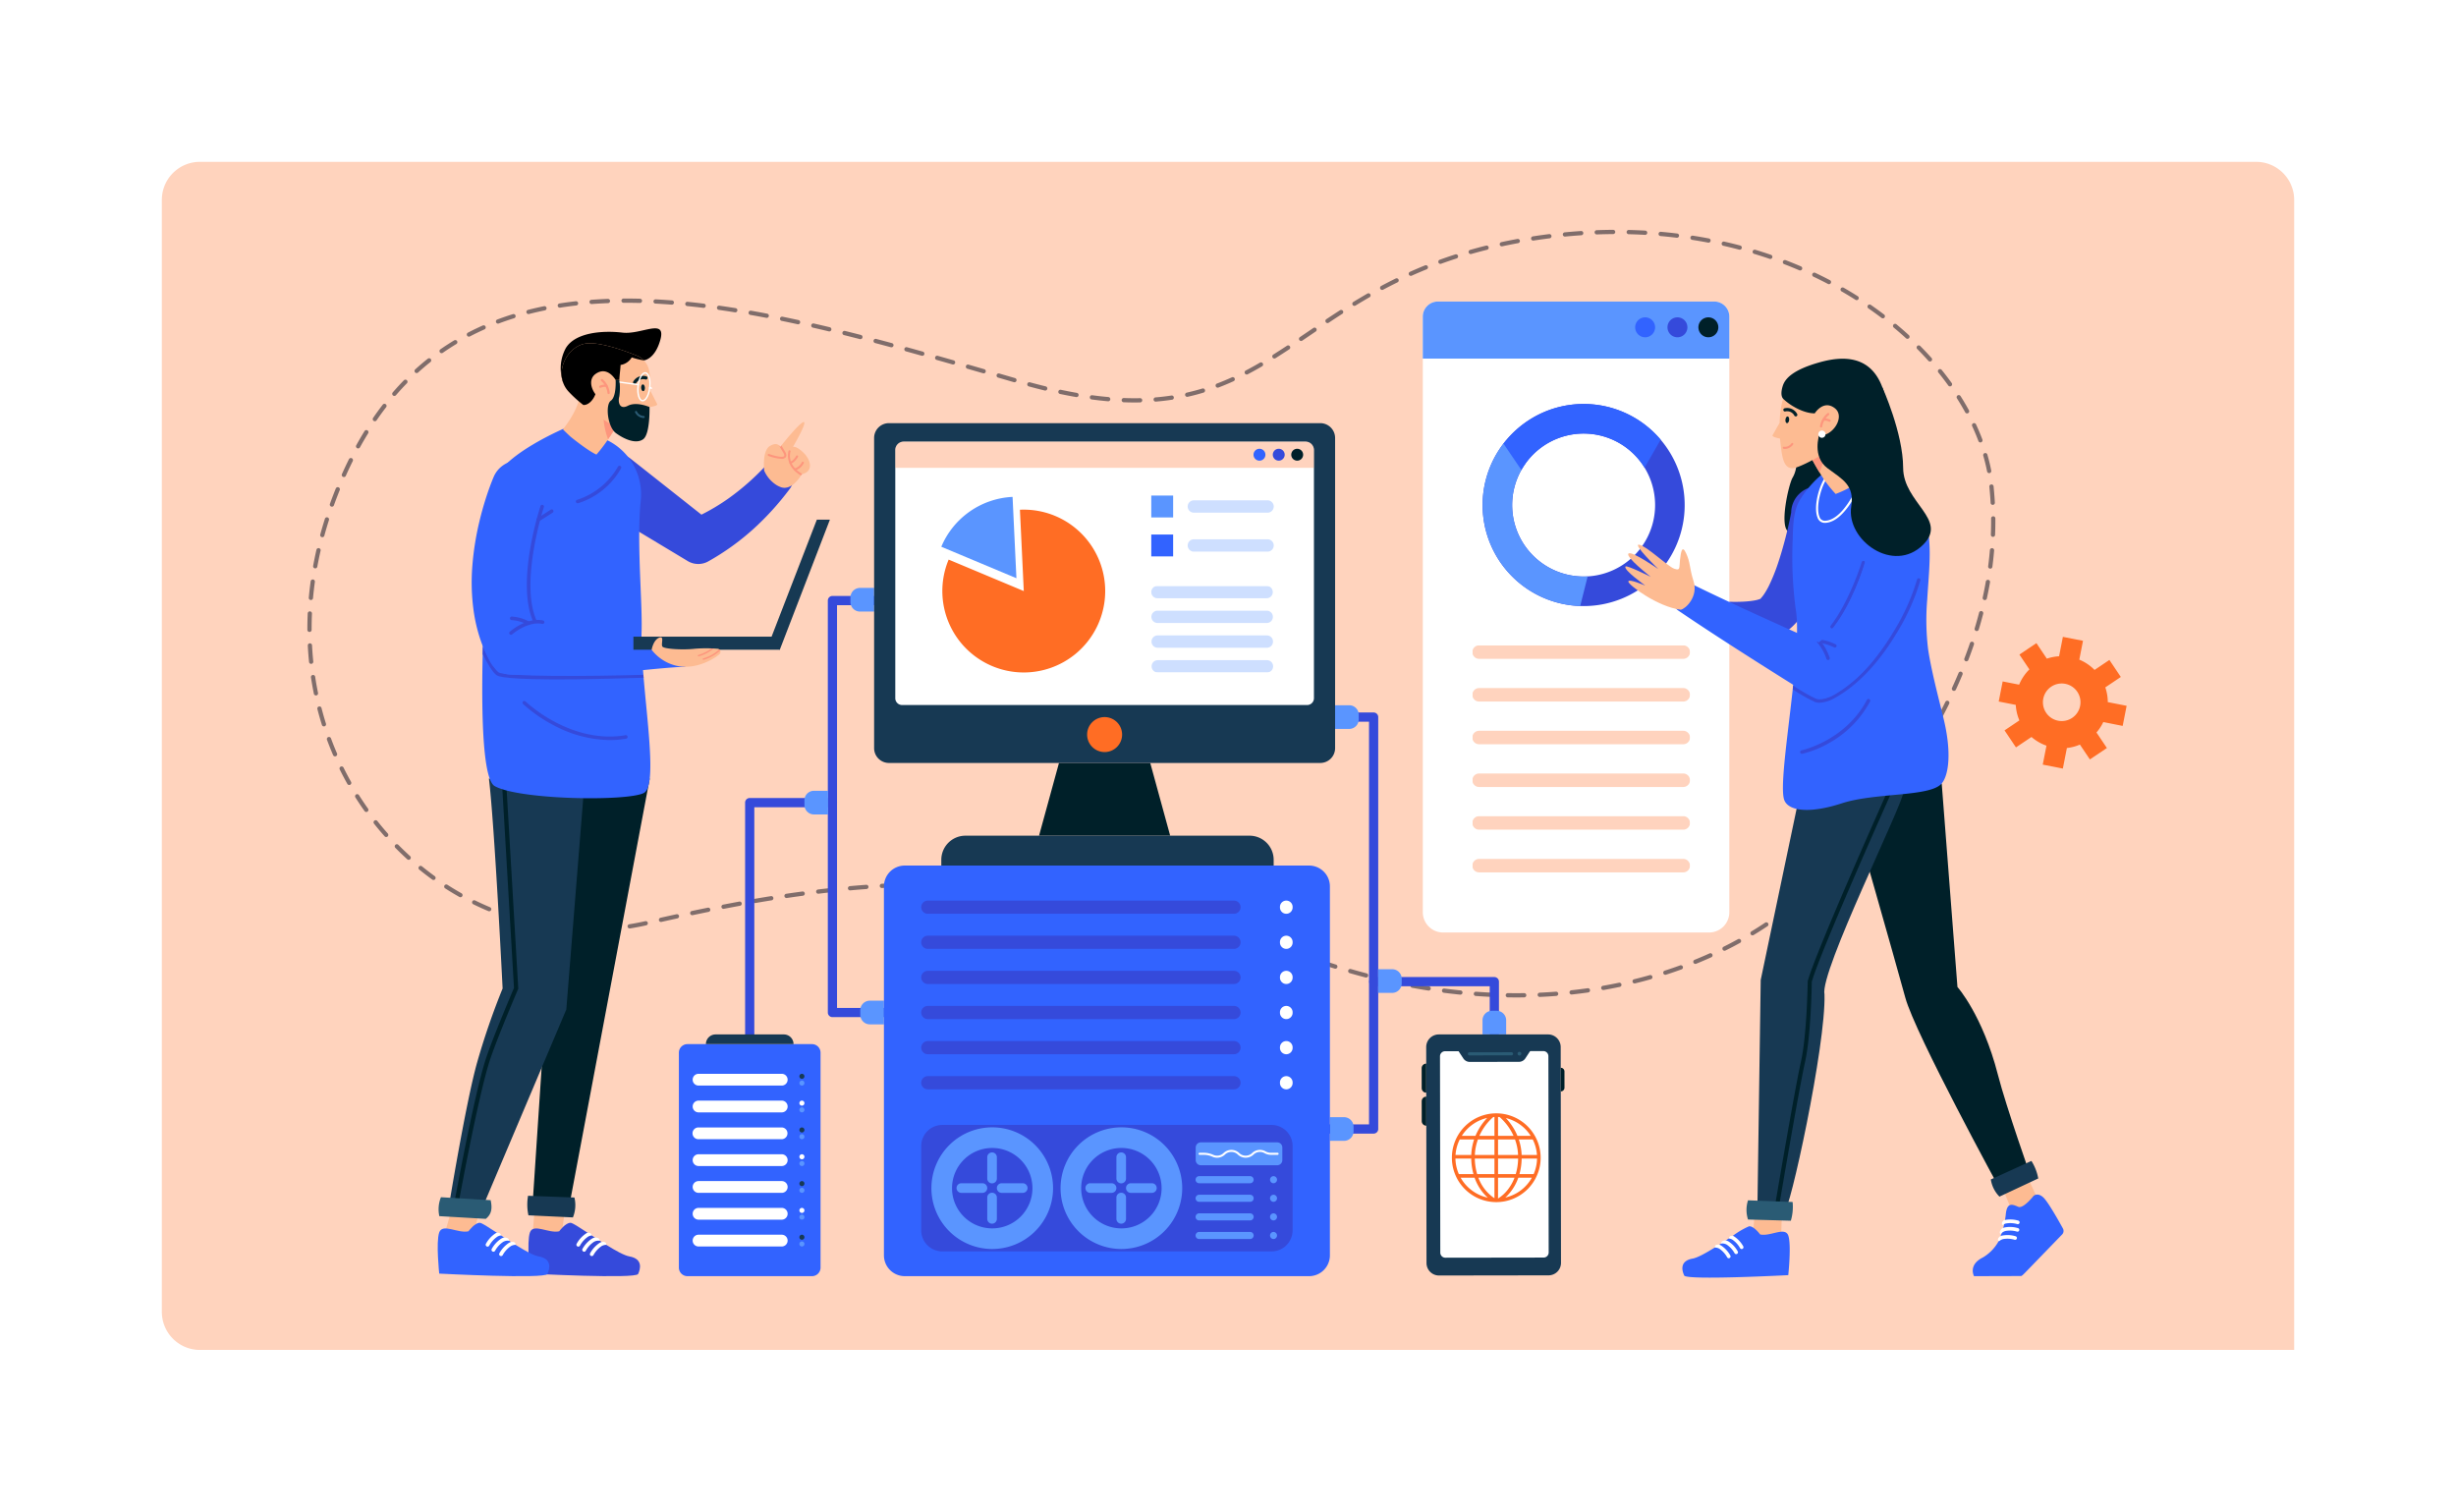 <svg xmlns="http://www.w3.org/2000/svg" xmlns:xlink="http://www.w3.org/1999/xlink" width="645" height="397" viewBox="0 0 645 397">
  <defs>
    <filter id="Rectangle_19434" x="0" y="0" width="645" height="397" filterUnits="userSpaceOnUse">
      <feOffset input="SourceAlpha"/>
      <feGaussianBlur stdDeviation="7.5" result="blur"/>
      <feFlood flood-color="#0c2464" flood-opacity="0.129"/>
      <feComposite operator="in" in2="blur"/>
      <feComposite in="SourceGraphic"/>
    </filter>
    <clipPath id="clip-path">
      <rect id="Rectangle_32065" data-name="Rectangle 32065" width="477.777" height="279.931" fill="none"/>
    </clipPath>
    <clipPath id="clip-path-3">
      <rect id="Rectangle_32053" data-name="Rectangle 32053" width="57.162" height="59.62" fill="#ff6d24"/>
    </clipPath>
    <clipPath id="clip-path-4">
      <rect id="Rectangle_32047" data-name="Rectangle 32047" width="57.162" height="3.537" fill="#ff6d24"/>
    </clipPath>
    <clipPath id="clip-path-10">
      <rect id="Rectangle_32056" data-name="Rectangle 32056" width="22.612" height="3.235" fill="none"/>
    </clipPath>
    <clipPath id="clip-path-11">
      <rect id="Rectangle_32057" data-name="Rectangle 32057" width="22.612" height="3.234" fill="none"/>
    </clipPath>
    <clipPath id="clip-path-12">
      <rect id="Rectangle_32062" data-name="Rectangle 32062" width="32.007" height="22.73" fill="none"/>
    </clipPath>
    <clipPath id="clip-path-13">
      <rect id="Rectangle_32058" data-name="Rectangle 32058" width="31.917" height="3.234" fill="none"/>
    </clipPath>
    <clipPath id="clip-path-14">
      <rect id="Rectangle_32059" data-name="Rectangle 32059" width="31.917" height="3.235" fill="none"/>
    </clipPath>
    <clipPath id="clip-path-17">
      <rect id="Rectangle_32063" data-name="Rectangle 32063" width="109.949" height="6.882" fill="#ff6d24"/>
    </clipPath>
  </defs>
  <g id="Optimized_Resource_allocation_image_" data-name="Optimized Resource allocation image " transform="translate(-255.5 -8354.5)">
    <g id="Empowered_field_sales_image" data-name="Empowered field sales image">
      <g id="Empowered_sales_image_" data-name="Empowered sales image " transform="translate(0 -19)">
        <g id="Group_89787" data-name="Group 89787" transform="translate(0 5412)">
          <g id="Group_66736" data-name="Group 66736" transform="translate(33 -426)">
            <g id="Prioritize_" data-name="Prioritize " transform="translate(245 3410)">
              <g transform="matrix(1, 0, 0, 1, -22.5, -22.5)" filter="url(#Rectangle_19434)">
                <rect id="Rectangle_19434-2" data-name="Rectangle 19434" width="600" height="352" rx="10" transform="translate(22.5 22.5)" fill="#fff"/>
              </g>
              <path id="Rectangle_22105" data-name="Rectangle 22105" d="M10,0H550a10,10,0,0,1,10,10V312a0,0,0,0,1,0,0H10A10,10,0,0,1,0,302V10A10,10,0,0,1,10,0Z" transform="translate(20 20)" fill="#ff6d24" opacity="0.3"/>
            </g>
          </g>
        </g>
      </g>
    </g>
    <g id="Group_93931" data-name="Group 93931" transform="translate(336.223 8413.035)">
      <g id="Group_93930" data-name="Group 93930" clip-path="url(#clip-path)">
        <g id="Group_93929" data-name="Group 93929">
          <g id="Group_93928" data-name="Group 93928" clip-path="url(#clip-path)">
            <path id="Path_144048" data-name="Path 144048" d="M317.4,204.027c-.716,0-1.435-.005-2.14-.016a.558.558,0,0,1,.008-1.116h.009c1.4.021,2.846.022,4.274,0h.009a.558.558,0,0,1,.008,1.117c-.72.011-1.451.016-2.169.016m-6.234-.136h-.025c-1.428-.062-2.875-.147-4.3-.25a.558.558,0,0,1,.081-1.114c1.415.1,2.851.187,4.268.248a.558.558,0,0,1-.025,1.116m12.5,0a.558.558,0,0,1-.025-1.116c1.424-.065,2.859-.152,4.265-.26a.558.558,0,1,1,.086,1.113c-1.418.109-2.865.2-4.3.262h-.025m-20.87-.6a.49.49,0,0,1-.057,0c-1.415-.142-2.855-.307-4.279-.49a.558.558,0,0,1,.143-1.108c1.414.182,2.843.345,4.248.487a.558.558,0,0,1-.055,1.114m29.24-.039a.558.558,0,0,1-.06-1.114c1.416-.152,2.843-.33,4.24-.528a.558.558,0,1,1,.156,1.105c-1.41.2-2.849.379-4.277.533a.551.551,0,0,1-.06,0m-37.568-1.027a.576.576,0,0,1-.087-.007c-1.408-.219-2.836-.46-4.246-.719a.558.558,0,0,1,.2-1.1c1.4.256,2.818.5,4.217.713a.558.558,0,0,1-.085,1.11m45.88-.144a.558.558,0,0,1-.1-1.108c1.4-.244,2.811-.516,4.2-.806a.558.558,0,1,1,.229,1.093c-1.4.293-2.821.566-4.233.812a.523.523,0,0,1-.1.009m-54.14-1.361a.605.605,0,0,1-.115-.012c-1.4-.292-2.81-.606-4.2-.935a.558.558,0,0,1,.257-1.087c1.384.327,2.789.639,4.175.929a.558.558,0,0,1-.114,1.1m62.357-.359a.558.558,0,0,1-.132-1.1c1.383-.339,2.773-.706,4.13-1.091a.558.558,0,0,1,.3,1.074c-1.37.388-2.773.759-4.168,1.1a.592.592,0,0,1-.134.016M278.028,198.8a.551.551,0,0,1-.141-.019c-1.374-.359-2.771-.742-4.152-1.14a.558.558,0,0,1,.309-1.073c1.372.394,2.76.775,4.125,1.132a.558.558,0,0,1-.141,1.1m78.608-.72a.558.558,0,0,1-.17-1.09c1.355-.435,2.714-.9,4.04-1.382a.558.558,0,0,1,.382,1.049c-1.34.487-2.712.957-4.081,1.4a.544.544,0,0,1-.171.027m-86.678-1.6a.564.564,0,0,1-.167-.026c-1.363-.426-2.74-.874-4.093-1.332a.558.558,0,0,1,.358-1.058c1.345.455,2.714.9,4.069,1.324a.558.558,0,0,1-.167,1.091m94.571-1.265a.558.558,0,0,1-.21-1.076c1.317-.533,2.637-1.1,3.925-1.681a.558.558,0,0,1,.459,1.018c-1.3.587-2.634,1.158-3.964,1.7a.566.566,0,0,1-.21.041M262,193.8a.567.567,0,0,1-.187-.033c-1.347-.478-2.707-.954-4.046-1.416a.558.558,0,0,1,.364-1.056c1.341.463,2.706.94,4.055,1.419A.558.558,0,0,1,262,193.8m110.179-2.032a.558.558,0,0,1-.249-1.058c1.274-.635,2.546-1.3,3.78-1.983a.558.558,0,0,1,.539.978c-1.248.688-2.533,1.362-3.82,2a.554.554,0,0,1-.249.059m-118.117-.706a.566.566,0,0,1-.177-.029c-1.364-.456-2.734-.906-4.071-1.338a.558.558,0,1,1,.343-1.062c1.341.433,2.714.885,4.082,1.342a.558.558,0,0,1-.177,1.088m-7.988-2.582a.563.563,0,0,1-.167-.025c-1.361-.424-2.74-.846-4.1-1.253a.558.558,0,0,1,.321-1.07c1.361.408,2.744.831,4.11,1.257a.558.558,0,0,1-.166,1.091m133.459-.759a.558.558,0,0,1-.29-1.036c1.216-.737,2.427-1.506,3.6-2.289a.558.558,0,1,1,.62.929c-1.187.792-2.413,1.57-3.642,2.314a.55.55,0,0,1-.288.081m-307.348-1h-.016c-1.434-.042-2.884-.13-4.31-.263a.558.558,0,1,1,.1-1.111c1.4.13,2.83.217,4.239.258a.558.558,0,0,1-.016,1.116m4.1-.008a.558.558,0,0,1-.018-1.116c1.41-.046,2.838-.138,4.246-.275a.558.558,0,1,1,.108,1.111c-1.431.139-2.884.233-4.317.28h-.019m161.743-.644a.559.559,0,0,1-.155-.022c-1.381-.4-2.768-.787-4.124-1.16a.558.558,0,1,1,.3-1.076c1.36.373,2.752.765,4.137,1.164a.558.558,0,0,1-.154,1.094M63.85,185.955a.57.57,0,0,1-.086-.007c-1.413-.219-2.843-.486-4.245-.795a.558.558,0,1,1,.24-1.091c1.38.3,2.785.567,4.176.782a.558.558,0,0,1-.085,1.11m20.794-.042a.558.558,0,0,1-.087-1.109c1.393-.222,2.8-.491,4.179-.8a.558.558,0,1,1,.245,1.089c-1.4.315-2.833.588-4.249.814a.6.6,0,0,1-.089.007m8.218-1.711a.558.558,0,0,1-.121-1.1c1.434-.32,2.845-.631,4.194-.923a.558.558,0,0,1,.237,1.091c-1.347.292-2.756.6-4.188.922a.573.573,0,0,1-.122.013m-37.2-.035a.567.567,0,0,1-.153-.021c-1.377-.391-2.764-.83-4.121-1.307a.558.558,0,0,1,.37-1.053c1.336.469,2.7.9,4.055,1.286a.558.558,0,0,1-.152,1.1m174.277-.324a.551.551,0,0,1-.141-.019c-1.381-.362-2.778-.716-4.151-1.056a.558.558,0,0,1,.269-1.084c1.378.341,2.779.7,4.165,1.06a.559.559,0,0,1-.141,1.1m156.582-.777a.558.558,0,0,1-.33-1.009c1.149-.841,2.288-1.714,3.383-2.6a.558.558,0,1,1,.7.869c-1.108.893-2.261,1.778-3.424,2.629a.558.558,0,0,1-.33.107m-285.454-.644a.558.558,0,0,1-.115-1.1c1.413-.3,2.828-.588,4.207-.867a.558.558,0,1,1,.221,1.094c-1.376.278-2.788.569-4.2.865a.564.564,0,0,1-.115.013m120.724-.6a.535.535,0,0,1-.127-.015c-1.4-.327-2.8-.644-4.177-.945a.558.558,0,1,1,.238-1.091c1.379.3,2.79.62,4.193.949a.558.558,0,0,1-.126,1.1M47.744,181.4a.547.547,0,0,1-.215-.044c-1.321-.552-2.647-1.154-3.938-1.788a.558.558,0,1,1,.492-1c1.271.624,2.576,1.216,3.877,1.76a.558.558,0,0,1-.215,1.074m61.555-.64a.558.558,0,0,1-.106-1.106c1.434-.277,2.856-.545,4.224-.8a.558.558,0,1,1,.2,1.1c-1.364.25-2.782.517-4.213.793a.525.525,0,0,1-.106.01m104.291-.73a.581.581,0,0,1-.112-.012c-1.407-.286-2.82-.563-4.2-.823a.558.558,0,0,1,.206-1.1c1.388.26,2.807.539,4.22.827a.558.558,0,0,1-.111,1.105m-96.03-.783a.558.558,0,0,1-.094-1.108c1.418-.245,2.844-.483,4.24-.707a.558.558,0,1,1,.177,1.1c-1.391.224-2.814.461-4.227.705a.6.6,0,0,1-.1.008m87.779-.769a.52.52,0,0,1-.1-.008c-1.4-.242-2.824-.475-4.226-.693a.558.558,0,0,1,.172-1.1c1.408.219,2.835.453,4.243.7a.558.558,0,0,1-.094,1.108m-79.487-.564a.558.558,0,0,1-.081-1.111c1.42-.211,2.852-.413,4.256-.6a.559.559,0,0,1,.15,1.107c-1.4.188-2.826.39-4.242.6a.637.637,0,0,1-.083.006m267.209-.108a.558.558,0,0,1-.37-.976c1.066-.944,2.116-1.922,3.12-2.905a.558.558,0,1,1,.781.8c-1.018,1-2.081,1.987-3.161,2.944a.557.557,0,0,1-.37.14M40.2,177.712a.562.562,0,0,1-.274-.072c-1.248-.7-2.5-1.453-3.707-2.231a.559.559,0,1,1,.6-.94c1.193.767,2.422,1.507,3.651,2.2a.559.559,0,0,1-.274,1.045m156.843-.527a.687.687,0,0,1-.077-.005c-1.415-.2-2.843-.383-4.245-.553a.558.558,0,1,1,.135-1.108c1.408.171,2.843.358,4.264.555a.558.558,0,0,1-.077,1.111m-62.871-.394a.558.558,0,0,1-.066-1.112c1.422-.172,2.86-.334,4.272-.484a.558.558,0,0,1,.117,1.111c-1.407.148-2.839.31-4.256.481a.512.512,0,0,1-.067,0m54.538-.62a.528.528,0,0,1-.059,0c-1.419-.148-2.854-.285-4.261-.406a.558.558,0,1,1,.1-1.112c1.414.122,2.855.259,4.281.408a.558.558,0,0,1-.057,1.114m-46.189-.261a.558.558,0,0,1-.049-1.114c1.421-.128,2.863-.246,4.285-.351a.558.558,0,1,1,.082,1.114c-1.416.1-2.852.222-4.267.349l-.051,0m37.826-.463h-.039c-1.422-.1-2.86-.183-4.273-.254a.558.558,0,1,1,.056-1.115c1.42.071,2.864.157,4.293.254a.558.558,0,0,1-.037,1.115m-29.454-.154a.558.558,0,0,1-.031-1.116c1.432-.081,2.878-.151,4.295-.207a.558.558,0,1,1,.044,1.116c-1.411.055-2.849.124-4.275.206h-.032m21.07-.269h-.018c-1.423-.046-2.863-.08-4.28-.1a.558.558,0,0,1,.007-1.116h.008c1.423.019,2.87.053,4.3.1a.558.558,0,0,1-.018,1.116m-12.683-.063a.558.558,0,0,1-.012-1.116c1.425-.032,2.871-.051,4.3-.057h0a.558.558,0,0,1,0,1.117c-1.421.005-2.86.025-4.278.056h-.013M33.128,173.183a.558.558,0,0,1-.327-.106c-1.162-.841-2.317-1.727-3.433-2.635a.558.558,0,0,1,.7-.867c1.1.895,2.238,1.768,3.383,2.6a.559.559,0,0,1-.327,1.011m365.932-1.247a.559.559,0,0,1-.411-.937l.173-.187c.966-1.054,1.93-2.123,2.864-3.178a.558.558,0,1,1,.835.741c-.939,1.059-1.907,2.133-2.877,3.192l-.176.19a.556.556,0,0,1-.41.18M26.6,167.886a.558.558,0,0,1-.375-.145c-1.064-.966-2.114-1.974-3.122-3a.558.558,0,1,1,.8-.784c.994,1.01,2.029,2,3.077,2.956a.558.558,0,0,1-.375.972m378.2-2.417a.558.558,0,0,1-.424-.922c.93-1.085,1.858-2.186,2.756-3.274a.558.558,0,0,1,.861.711c-.9,1.093-1.834,2.2-2.768,3.29a.557.557,0,0,1-.424.195M20.7,161.9a.557.557,0,0,1-.418-.188c-.953-1.076-1.888-2.192-2.781-3.319a.558.558,0,1,1,.876-.693c.879,1.111,1.8,2.212,2.741,3.272a.558.558,0,0,1-.417.928M410.147,159a.558.558,0,0,1-.436-.906c.892-1.12,1.777-2.256,2.632-3.375a.558.558,0,0,1,.888.678c-.859,1.125-1.75,2.266-2.646,3.393a.559.559,0,0,1-.437.211M15.474,155.326a.557.557,0,0,1-.455-.235c-.83-1.167-1.64-2.375-2.406-3.589a.558.558,0,0,1,.944-.6c.756,1.2,1.554,2.387,2.372,3.538a.558.558,0,0,1-.455.882m399.772-3a.558.558,0,0,1-.449-.888c.849-1.158,1.688-2.329,2.494-3.479a.558.558,0,1,1,.914.641c-.81,1.157-1.654,2.334-2.508,3.5a.558.558,0,0,1-.451.228M10.984,148.237a.558.558,0,0,1-.487-.284c-.7-1.249-1.379-2.535-2.014-3.822a.559.559,0,0,1,1-.494c.626,1.27,1.294,2.538,1.986,3.769a.558.558,0,0,1-.487.832m409.084-2.786a.558.558,0,0,1-.464-.868c.8-1.191,1.582-2.4,2.337-3.587a.558.558,0,1,1,.943.6c-.76,1.2-1.55,2.412-2.351,3.61a.559.559,0,0,1-.465.248m-412.8-4.735a.558.558,0,0,1-.513-.337c-.567-1.316-1.107-2.666-1.6-4.011a.558.558,0,1,1,1.047-.387c.49,1.327,1.022,2.658,1.582,3.956a.558.558,0,0,1-.292.734.548.548,0,0,1-.22.045m417.306-2.358a.558.558,0,0,1-.478-.846c.737-1.225,1.462-2.469,2.157-3.7a.558.558,0,0,1,.972.55c-.7,1.236-1.43,2.489-2.172,3.723a.558.558,0,0,1-.479.271M4.347,132.848a.558.558,0,0,1-.533-.392c-.428-1.365-.825-2.763-1.181-4.154a.558.558,0,1,1,1.082-.277c.351,1.373.743,2.751,1.165,4.1a.558.558,0,0,1-.366.7.568.568,0,0,1-.167.026m424.363-1.8a.55.55,0,0,1-.261-.065.558.558,0,0,1-.231-.754c.672-1.265,1.329-2.546,1.953-3.808a.558.558,0,1,1,1,.495c-.629,1.272-1.29,2.563-1.967,3.837a.558.558,0,0,1-.494.3M2.254,124.722a.559.559,0,0,1-.547-.446c-.286-1.4-.539-2.831-.753-4.252a.558.558,0,1,1,1.1-.167c.211,1.4.461,2.814.743,4.2a.558.558,0,0,1-.436.658.573.573,0,0,1-.112.011m430.182-1.21a.558.558,0,0,1-.507-.791c.594-1.3,1.173-2.617,1.719-3.917a.558.558,0,1,1,1.03.431c-.55,1.312-1.133,2.64-1.733,3.95a.557.557,0,0,1-.508.326M.994,116.427a.558.558,0,0,1-.555-.5C.295,114.5.185,113.056.112,111.62a.558.558,0,0,1,1.115-.057c.071,1.417.18,2.847.322,4.249a.558.558,0,0,1-.5.612.491.491,0,0,1-.057,0m434.7-.663a.549.549,0,0,1-.2-.037.558.558,0,0,1-.323-.72c.51-1.335,1-2.687,1.454-4.02a.558.558,0,1,1,1.056.361c-.459,1.346-.953,2.711-1.466,4.057a.559.559,0,0,1-.522.359M.559,108.048A.558.558,0,0,1,0,107.492v-.305c0-1.327.031-2.677.091-4.013a.558.558,0,0,1,1.115.051c-.06,1.318-.089,2.651-.089,3.962v.3a.558.558,0,0,1-.556.56Zm437.85-.233a.551.551,0,0,1-.161-.025.558.558,0,0,1-.373-.7c.413-1.369.8-2.753,1.154-4.113a.558.558,0,0,1,1.081.28c-.356,1.374-.748,2.772-1.166,4.155a.559.559,0,0,1-.535.4m2.114-8.128a.545.545,0,0,1-.119-.013.559.559,0,0,1-.427-.664c.3-1.39.58-2.8.821-4.188a.558.558,0,1,1,1.1.191c-.244,1.4-.523,2.828-.829,4.235a.558.558,0,0,1-.545.439M.928,99.661l-.051,0a.559.559,0,0,1-.505-.607c.129-1.421.294-2.865.491-4.291a.558.558,0,1,1,1.105.153c-.194,1.409-.357,2.836-.484,4.24a.559.559,0,0,1-.556.508m441.037-8.24a.608.608,0,0,1-.073,0,.559.559,0,0,1-.481-.626c.184-1.408.337-2.834.456-4.237a.558.558,0,1,1,1.112.094c-.12,1.42-.275,2.863-.461,4.289a.558.558,0,0,1-.553.486m-439.9-.079a.58.58,0,0,1-.1-.009.558.558,0,0,1-.449-.649c.256-1.4.548-2.824.868-4.228a.558.558,0,1,1,1.088.249c-.317,1.387-.606,2.794-.858,4.179a.559.559,0,0,1-.549.458m1.859-8.186a.557.557,0,0,1-.539-.7c.374-1.375.784-2.767,1.219-4.139a.558.558,0,1,1,1.064.337c-.43,1.357-.835,2.734-1.205,4.095a.558.558,0,0,1-.538.411m438.753-.09h-.022a.559.559,0,0,1-.536-.58c.047-1.171.07-2.355.07-3.519,0-.248,0-.5,0-.745a.559.559,0,0,1,.553-.563h0a.559.559,0,0,1,.559.554c0,.251,0,.5,0,.754,0,1.179-.024,2.378-.071,3.563a.558.558,0,0,1-.557.536M6.45,75.152a.558.558,0,0,1-.525-.747c.481-1.338,1-2.694,1.539-4.029a.558.558,0,0,1,1.035.419c-.534,1.322-1.047,2.664-1.524,3.988a.558.558,0,0,1-.525.369m436.162-.478a.558.558,0,0,1-.556-.527c-.048-.859-.109-1.73-.181-2.587q-.056-.656-.117-1.314c-.01-.117-.022-.235-.034-.353a.559.559,0,0,1,1.111-.112c.012.121.023.241.035.361q.061.663.118,1.322c.074.869.135,1.75.183,2.621a.558.558,0,0,1-.527.588h-.031M9.588,67.366a.547.547,0,0,1-.227-.049.558.558,0,0,1-.282-.737c.591-1.324,1.21-2.637,1.84-3.9a.558.558,0,1,1,1,.5c-.622,1.251-1.235,2.55-1.82,3.86a.559.559,0,0,1-.51.331m432.088-1.027a.559.559,0,0,1-.548-.452c-.265-1.361-.6-2.747-1-4.12a.558.558,0,0,1,1.073-.309c.406,1.4.749,2.823,1.021,4.216a.558.558,0,0,1-.44.655.594.594,0,0,1-.108.01M13.323,59.853a.559.559,0,0,1-.488-.829c.7-1.268,1.433-2.523,2.175-3.726a.558.558,0,1,1,.95.586c-.733,1.189-1.456,2.427-2.148,3.68a.558.558,0,0,1-.49.289m426.053-1.575a.558.558,0,0,1-.522-.362c-.489-1.3-1.041-2.62-1.642-3.918a.558.558,0,1,1,1.013-.469c.613,1.323,1.176,2.667,1.674,3.995a.558.558,0,0,1-.326.719.551.551,0,0,1-.2.036M17.722,52.711a.558.558,0,0,1-.459-.874c.821-1.194,1.675-2.369,2.542-3.491a.558.558,0,0,1,.884.681c-.854,1.107-1.7,2.265-2.506,3.442a.558.558,0,0,1-.461.242m418.147-2.053a.559.559,0,0,1-.491-.291c-.67-1.225-1.4-2.458-2.161-3.665a.558.558,0,0,1,.943-.6c.777,1.227,1.517,2.48,2.2,3.726a.558.558,0,0,1-.489.827M217.222,47.784c-.929,0-1.883-.018-2.836-.054a.558.558,0,0,1,.042-1.116c1.441.054,2.879.067,4.258.038a.558.558,0,0,1,.023,1.117c-.489.01-.989.015-1.487.015m5.568-.223a.558.558,0,0,1-.045-1.114c1.419-.117,2.837-.282,4.212-.492a.558.558,0,0,1,.168,1.1c-1.4.213-2.843.382-4.289.5l-.046,0m-12.479-.087-.049,0c-1.4-.122-2.84-.282-4.29-.475a.558.558,0,0,1,.148-1.107c1.433.192,2.859.35,4.239.47a.558.558,0,0,1-.048,1.114m-8.322-1.1a.534.534,0,0,1-.1-.008c-1.379-.239-2.8-.513-4.233-.814a.558.558,0,0,1,.23-1.093c1.416.3,2.828.57,4.194.807a.558.558,0,0,1-.1,1.108m29.075-.068a.558.558,0,0,1-.121-1.1c1.37-.307,2.75-.671,4.1-1.079a.558.558,0,1,1,.324,1.068c-1.376.417-2.782.787-4.179,1.1a.575.575,0,0,1-.123.013M22.841,46.067a.558.558,0,0,1-.423-.923c.945-1.094,1.928-2.164,2.924-3.183a.558.558,0,0,1,.8.78c-.98,1-1.948,2.057-2.878,3.133a.558.558,0,0,1-.423.193m170.932-1.41a.541.541,0,0,1-.132-.016c-1.361-.33-2.764-.692-4.171-1.074a.558.558,0,1,1,.294-1.077c1.4.38,2.788.739,4.14,1.067a.558.558,0,0,1-.131,1.1m45.306-.762a.558.558,0,0,1-.2-1.08c1.293-.49,2.611-1.042,3.918-1.637a.558.558,0,0,1,.463,1.015c-1.329.606-2.67,1.167-3.985,1.666a.564.564,0,0,1-.2.036m192.313-.335a.558.558,0,0,1-.455-.232c-.816-1.137-1.685-2.276-2.583-3.387a.558.558,0,1,1,.868-.7c.911,1.127,1.793,2.283,2.622,3.437a.558.558,0,0,1-.452.884m-245.72-1.093a.56.56,0,0,1-.155-.022L181.4,41.254a.558.558,0,0,1,.31-1.073l4.118,1.192a.559.559,0,0,1-.155,1.1M246.7,40.443a.559.559,0,0,1-.26-1.053c1.216-.636,2.436-1.312,3.727-2.066a.558.558,0,0,1,.562.964c-1.306.763-2.541,1.446-3.772,2.091a.557.557,0,0,1-.258.064m-69.091-.308a.535.535,0,0,1-.155-.022l-4.121-1.19a.558.558,0,0,1,.309-1.073q2.064.595,4.122,1.191a.558.558,0,0,1-.155,1.094M28.7,40.064a.558.558,0,0,1-.375-.972c1.067-.967,2.176-1.909,3.3-2.8a.558.558,0,1,1,.695.874c-1.1.875-2.192,1.8-3.241,2.752a.557.557,0,0,1-.375.144m140.852-2.253a.55.55,0,0,1-.154-.022q-2.062-.59-4.126-1.176a.558.558,0,1,1,.3-1.074q2.066.586,4.129,1.177a.558.558,0,0,1-.153,1.1m256.579-.786a.557.557,0,0,1-.415-.185c-.937-1.044-1.922-2.086-2.929-3.1a.558.558,0,1,1,.792-.787c1.019,1.024,2.018,2.081,2.968,3.139a.558.558,0,0,1-.415.931m-172.168-.789a.558.558,0,0,1-.3-1.031c1.11-.7,2.285-1.456,3.592-2.318a.558.558,0,1,1,.615.932c-1.314.867-2.5,1.629-3.613,2.332a.555.555,0,0,1-.3.086m-92.491-.716a.56.56,0,0,1-.151-.021q-2.067-.578-4.135-1.148a.558.558,0,1,1,.3-1.076q2.07.57,4.14,1.149a.558.558,0,0,1-.15,1.1M35.254,34.839a.558.558,0,0,1-.32-1.016c1.177-.819,2.4-1.611,3.628-2.354a.559.559,0,0,1,.577.957c-1.21.73-2.41,1.508-3.566,2.314a.555.555,0,0,1-.318.1m118.112-1.547a.587.587,0,0,1-.146-.019c-1.405-.379-2.8-.751-4.147-1.106a.559.559,0,0,1,.285-1.08c1.349.356,2.746.728,4.154,1.108a.558.558,0,0,1-.146,1.1m107.605-1.66a.559.559,0,0,1-.312-1.021l2.076-1.405,1.474-1a.559.559,0,0,1,.626.925l-1.473,1-2.078,1.407a.557.557,0,0,1-.312.1m-115.734-.481a.562.562,0,0,1-.139-.018c-1.407-.361-2.808-.713-4.163-1.05A.558.558,0,0,1,141.2,29c1.358.337,2.762.691,4.171,1.052a.558.558,0,0,1-.138,1.1m274.977-.084a.555.555,0,0,1-.376-.147c-1.038-.949-2.12-1.891-3.215-2.8a.558.558,0,0,1,.713-.859c1.109.922,2.205,1.877,3.255,2.837a.558.558,0,0,1-.377.97M42.424,30.5a.558.558,0,0,1-.258-1.053c1.265-.66,2.576-1.291,3.894-1.877a.558.558,0,0,1,.453,1.021c-1.3.576-2.586,1.2-3.831,1.846a.556.556,0,0,1-.258.063m94.651-1.371a.556.556,0,0,1-.13-.016c-1.414-.338-2.821-.667-4.181-.978a.558.558,0,1,1,.248-1.088c1.364.312,2.774.641,4.191.98a.559.559,0,0,1-.129,1.1m-8.194-1.872a.552.552,0,0,1-.12-.013c-1.416-.307-2.827-.606-4.193-.885a.558.558,0,1,1,.224-1.094c1.37.28,2.785.579,4.206.888a.558.558,0,0,1-.118,1.1m-78.8-.174a.558.558,0,0,1-.2-1.081c1.331-.5,2.707-.974,4.09-1.405a.558.558,0,1,1,.333,1.066c-1.363.426-2.718.891-4.029,1.384a.568.568,0,0,1-.2.036m217.843-.142a.559.559,0,0,1-.31-1.024c1.3-.863,2.474-1.632,3.6-2.352a.558.558,0,0,1,.6.94c-1.117.716-2.288,1.483-3.581,2.343a.558.558,0,0,1-.309.094m145.837-1.245a.555.555,0,0,1-.337-.114c-1.123-.853-2.285-1.695-3.454-2.5a.558.558,0,1,1,.635-.918c1.183.818,2.359,1.671,3.494,2.533a.558.558,0,0,1-.338,1m-293.111-.123a.57.57,0,0,1-.106-.01c-1.416-.271-2.834-.531-4.214-.774a.558.558,0,1,1,.193-1.1c1.386.243,2.809.505,4.23.777a.558.558,0,0,1-.1,1.106m-62.564-1a.558.558,0,0,1-.138-1.1c1.371-.351,2.787-.676,4.209-.964a.558.558,0,0,1,.222,1.094c-1.4.285-2.8.606-4.154.952a.558.558,0,0,1-.139.018m54.294-.451a.6.6,0,0,1-.089-.007c-1.425-.228-2.849-.443-4.234-.639a.558.558,0,1,1,.156-1.105c1.391.2,2.823.413,4.254.642a.558.558,0,0,1-.087,1.109m-8.314-1.178a.535.535,0,0,1-.068,0c-1.435-.176-2.866-.336-4.253-.476a.558.558,0,1,1,.112-1.111c1.4.141,2.834.3,4.277.478a.558.558,0,0,1-.067,1.112m-37.759-.054a.558.558,0,0,1-.086-1.11c1.4-.219,2.835-.411,4.277-.574a.558.558,0,0,1,.124,1.11c-1.425.16-2.848.351-4.228.568a.589.589,0,0,1-.088.007m208.68-.473a.558.558,0,0,1-.292-1.034c1.251-.766,2.5-1.5,3.7-2.2a.558.558,0,1,1,.556.968c-1.2.687-2.432,1.42-3.674,2.18a.553.553,0,0,1-.291.082M95.715,22.095h-.044c-1.438-.112-2.874-.206-4.269-.28a.558.558,0,0,1,.059-1.114c1.4.074,2.85.168,4.3.281a.558.558,0,0,1-.043,1.114M74.65,21.934a.558.558,0,0,1-.041-1.115c1.406-.1,2.855-.184,4.305-.239a.558.558,0,0,1,.042,1.116c-1.437.054-2.872.133-4.264.236l-.042,0m12.68-.28h-.014c-1.44-.036-2.874-.051-4.274-.044h0a.558.558,0,0,1,0-1.117c1.412-.007,2.857.007,4.308.045a.558.558,0,0,1-.014,1.117m319.537-.743a.558.558,0,0,1-.3-.086c-1.192-.754-2.421-1.5-3.654-2.205a.558.558,0,0,1,.556-.968c1.247.717,2.49,1.467,3.694,2.229a.558.558,0,0,1-.3,1.03m-124.6-2.676a.558.558,0,0,1-.264-1.05c1.273-.681,2.562-1.341,3.832-1.965a.558.558,0,0,1,.492,1c-1.258.617-2.536,1.273-3.8,1.947a.559.559,0,0,1-.263.066M399.6,16.717a.548.548,0,0,1-.258-.064c-1.252-.656-2.537-1.3-3.82-1.905A.558.558,0,0,1,396,13.739c1.3.614,2.595,1.262,3.86,1.925a.558.558,0,0,1-.26,1.053m-109.805-2.18a.558.558,0,0,1-.229-1.068c1.306-.585,2.639-1.153,3.963-1.689a.558.558,0,1,1,.418,1.036c-1.311.53-2.631,1.092-3.924,1.672a.554.554,0,0,1-.228.049m102.224-1.423a.547.547,0,0,1-.219-.045c-1.3-.556-2.629-1.1-3.956-1.606a.558.558,0,1,1,.4-1.042c1.34.514,2.684,1.06,4,1.623a.558.558,0,0,1-.221,1.071m-94.453-1.726a.558.558,0,0,1-.191-1.083c1.338-.487,2.709-.956,4.074-1.4a.559.559,0,1,1,.343,1.063c-1.352.436-2.709.9-4.035,1.383a.571.571,0,0,1-.19.033m86.62-1.29a.549.549,0,0,1-.181-.031c-1.337-.458-2.7-.9-4.064-1.309a.558.558,0,0,1,.322-1.069c1.373.414,2.754.859,4.1,1.323a.558.558,0,0,1-.182,1.086M305.539,8.807a.558.558,0,0,1-.153-1.1c1.365-.389,2.765-.763,4.161-1.109a.558.558,0,1,1,.269,1.084c-1.383.344-2.77.713-4.123,1.1a.548.548,0,0,1-.153.022M376.15,7.664a.554.554,0,0,1-.143-.019c-1.367-.361-2.762-.7-4.148-1.016a.558.558,0,0,1,.246-1.089c1.4.316,2.808.661,4.187,1.026a.558.558,0,0,1-.142,1.1m-62.475-.886a.558.558,0,0,1-.117-1.1c1.382-.3,2.8-.58,4.221-.839a.558.558,0,0,1,.2,1.1c-1.408.257-2.817.537-4.188.832a.58.58,0,0,1-.118.013m54.29-.972a.571.571,0,0,1-.106-.01c-1.389-.265-2.8-.51-4.208-.728a.558.558,0,0,1,.171-1.1c1.417.22,2.846.467,4.247.734a.558.558,0,0,1-.1,1.107m-46.042-.544a.559.559,0,0,1-.084-1.111l.716-.108c1.181-.176,2.375-.339,3.55-.486a.558.558,0,1,1,.138,1.108c-1.167.146-2.352.308-3.524.482l-.71.108a.56.56,0,0,1-.086.007m37.748-.75a.517.517,0,0,1-.068,0c-1.4-.171-2.831-.321-4.249-.446a.558.558,0,1,1,.1-1.112c1.43.126,2.872.277,4.286.449a.558.558,0,0,1-.067,1.112M330.253,4.22a.559.559,0,0,1-.053-1.114c1.428-.138,2.872-.255,4.293-.35a.558.558,0,0,1,.074,1.114c-1.409.094-2.843.211-4.26.347l-.054,0m21.058-.449h-.032c-1.411-.08-2.848-.138-4.269-.171a.558.558,0,0,1,.027-1.117c1.434.035,2.882.092,4.305.173a.558.558,0,0,1-.031,1.116m-12.682-.114a.558.558,0,0,1-.021-1.116c1.435-.054,2.884-.086,4.307-.094a.558.558,0,0,1,.007,1.117c-1.412.009-2.85.04-4.272.093h-.022" transform="translate(0 -0.627)" fill="#03091a" opacity="0.5"/>
            <path id="Path_144052" data-name="Path 144052" d="M629.622,169.515l1.036-5.281-4.947-.972a12.079,12.079,0,0,0-.655-3.865l4.077-2.739-3-4.467-3.9,2.622a12.046,12.046,0,0,0-4.005-2.7l.972-4.949-5.281-1.036-1,5.1a12,12,0,0,0-3.213.626l-2.739-4.078-4.467,3,2.622,3.9a12.055,12.055,0,0,0-2.695,4.005l-4.325-.85-1.037,5.281,4.478.879a12,12,0,0,0,.951,4.075l-3.9,2.622,3,4.467,4.078-2.738a12.052,12.052,0,0,0,3.934,2.285l-.978,4.978,5.281,1.036,1.059-5.4a11.952,11.952,0,0,0,3.418-.9l2.622,3.9,4.467-3-2.738-4.077a12.035,12.035,0,0,0,1.794-2.738ZM616.36,167.4a4.933,4.933,0,1,1,1.343-6.845,4.938,4.938,0,0,1-1.343,6.845" transform="translate(-152.881 -37.419)" fill="#ff6d24"/>
            <path id="Path_144054" data-name="Path 144054" d="M151.606,90.65a73.9,73.9,0,0,1-9.557,10.521,65.389,65.389,0,0,1-11.8,8.467,5.393,5.393,0,0,1-5.41-.078l-.608-.369L101.172,95.319a7.678,7.678,0,0,1,7.918-13.158,8.427,8.427,0,0,1,.8.555l18.555,14.656a54.339,54.339,0,0,0,7.1-4.254,64.361,64.361,0,0,0,9.343-8.141l.018-.019a4.4,4.4,0,0,1,6.7,5.692" transform="translate(-24.953 -20.756)" fill="#354adb"/>
            <path id="Path_144055" data-name="Path 144055" d="M171.282,83.952h0c-.057.016-.117.031-.179.045,0,0-.074.135-.211.353-.662,1.049-2.808,4.011-5.366,3.018-.2-.078-.391-.163-.576-.254-.2-.1-.4-.214-.585-.333a8.492,8.492,0,0,1-3.126-3.718s-.614-5.223,1.5-6.474c1.222-.724,1.934-.525,2.314-.228a1.255,1.255,0,0,1,.381.482s.114-.144.31-.39c1.115-1.393,4.911-6.052,5.846-6.149,1.1-.116-2.791,6.5-2.791,6.5s.925-.278,2.831,1.624c1.866,1.865,2.592,4.756-.347,5.525" transform="translate(-41.265 -18.002)" fill="#fdbb92"/>
            <path id="Path_144056" data-name="Path 144056" d="M170.437,84.252a.271.271,0,0,1-.045-.538c.022,0,.78-.173,1.556-1.508a.271.271,0,1,1,.469.272c-.927,1.6-1.9,1.765-1.938,1.771a.262.262,0,0,1-.042,0" transform="translate(-43.572 -21.015)" fill="#fd967d"/>
            <path id="Path_144057" data-name="Path 144057" d="M172.034,86.592a.271.271,0,0,1-.073-.531,3.212,3.212,0,0,0,1.886-1.623.271.271,0,1,1,.5.218,3.705,3.705,0,0,1-2.236,1.927.277.277,0,0,1-.073.01" transform="translate(-43.981 -21.579)" fill="#fd967d"/>
            <path id="Path_144058" data-name="Path 144058" d="M167.227,81.663a1.462,1.462,0,0,1-1.161.381,11.727,11.727,0,0,1-3.386-.769.27.27,0,1,1,.187-.507c1.361.505,3.554,1.03,3.936.554.132-.163.02-.551-.309-1.067l-1.1-1.807a1.255,1.255,0,0,1,.381.482s.114-.144.31-.39l.868,1.429c.177.276.722,1.134.271,1.693" transform="translate(-41.61 -20.087)" fill="#fd967d"/>
            <path id="Path_144059" data-name="Path 144059" d="M173.456,86.5c-.058.016-.118.031-.179.045,0,0-.074.135-.211.353-4.471-2.611-3.273-6.405-3.258-6.446a.27.27,0,0,1,.513.17c-.049.15-1.083,3.494,3.135,5.877" transform="translate(-43.44 -20.554)" fill="#fd967d"/>
            <path id="Path_144060" data-name="Path 144060" d="M85.384,218.917l-5.937,89.658,9.748-.6,21.059-111.839-22.934.777Z" transform="translate(-20.343 -50.222)" fill="#002029"/>
            <path id="Path_144061" data-name="Path 144061" d="M80.132,346.2l-.686,8.53a11.7,11.7,0,0,0,7.444.9L88.3,345.556Z" transform="translate(-20.343 -88.482)" fill="#fdbb92"/>
            <path id="Path_144062" data-name="Path 144062" d="M90.008,343.874a8.49,8.49,0,0,1-.393,5.227l-11.681-.55a13.454,13.454,0,0,1-.1-5.132Z" transform="translate(-19.879 -87.935)" fill="#173953"/>
            <path id="Path_144063" data-name="Path 144063" d="M106.842,366.4c-.633,1.349-28.407-.1-28.407-.1s-.882-8.247-.012-10.785,4.917.312,7.695-.326c0,0,1.663-2.3,3.011-2.224.5.03,2.244,1.153,4.43,2.593.353.233.719.475,1.1.72q.391.259.792.521c.434.286.877.574,1.319.861l.5.322h0c.405.262.813.519,1.216.77,2.435,1.518,4.739,2.8,6.073,3.035,3.571.632,2.918,3.262,2.285,4.612" transform="translate(-19.983 -90.378)" fill="#354adb"/>
            <path id="Path_144064" data-name="Path 144064" d="M101.629,358.977a2.565,2.565,0,0,0-1.521.3,6.776,6.776,0,0,0-2.146,2.34.486.486,0,0,1-.286.234.5.5,0,0,1-.586-.714,7.635,7.635,0,0,1,2.558-2.744,4.072,4.072,0,0,1,.664-.275c.729.063,1.338.225,1.319.862" transform="translate(-24.844 -91.698)" fill="#fff"/>
            <path id="Path_144065" data-name="Path 144065" d="M99,357.167a2.7,2.7,0,0,0-.917.3,6.765,6.765,0,0,0-2.146,2.341.5.5,0,1,1-.872-.481,7.635,7.635,0,0,1,2.557-2.744,3.085,3.085,0,0,1,.283-.132c.466.038.989.01,1.1.719" transform="translate(-24.326 -91.271)" fill="#fff"/>
            <path id="Path_144066" data-name="Path 144066" d="M104.046,360.47a2.642,2.642,0,0,0-1.209.316,6.766,6.766,0,0,0-2.145,2.34.5.5,0,1,1-.874-.48,7.677,7.677,0,0,1,2.558-2.743,4.061,4.061,0,0,1,.452-.2h0c.791-.077,1.262.125,1.216.77" transform="translate(-25.543 -92.1)" fill="#fff"/>
            <path id="Path_144067" data-name="Path 144067" d="M49.862,308.919l8.671.4,22.236-52.532,4.557-56.863-20.355-3.1-1.129-.171-3.4-.517c1.483,12.155,3.6,55.135,3.6,55.135a189.3,189.3,0,0,0-6.7,19.449c-2.976,10.57-7.488,38.2-7.488,38.2" transform="translate(-12.768 -50.222)" fill="#173953"/>
            <path id="Path_144068" data-name="Path 144068" d="M52.3,308.526a.458.458,0,0,0,.1.009.557.557,0,0,0,.548-.458c.052-.29,5.3-29.115,8.411-38.268,2.047-6.024,7.2-18.067,7.252-18.188a.556.556,0,0,0,.045-.251L65.476,197l-1.129-.171L67.535,251.3c-.548,1.287-5.281,12.411-7.231,18.145-3.139,9.233-8.4,38.138-8.453,38.43a.557.557,0,0,0,.45.647" transform="translate(-13.275 -50.4)" fill="#002029"/>
            <path id="Path_144069" data-name="Path 144069" d="M50.66,346.03l-2.516,8.675a11.708,11.708,0,0,0,7.444.9l2.506-10.17Z" transform="translate(-12.328 -88.453)" fill="#fdbb92"/>
            <path id="Path_144070" data-name="Path 144070" d="M60,344.706c.429,2.082.306,3.627-1.279,4.9l-12.206-.709a8.4,8.4,0,0,1,.426-4.973Z" transform="translate(-11.862 -88.063)" fill="#2a5b74"/>
            <path id="Path_144071" data-name="Path 144071" d="M74.815,366.4c-.632,1.349-28.407-.1-28.407-.1s-.882-8.247-.011-10.785,4.917.312,7.695-.326c0,0,1.663-2.3,3.011-2.224.5.03,2.243,1.153,4.43,2.593.353.233.72.475,1.1.72q.389.259.792.521c.434.286.876.574,1.319.861l.5.322h0c.405.262.813.519,1.216.77,2.435,1.518,4.739,2.8,6.073,3.035,3.571.632,2.918,3.262,2.284,4.612" transform="translate(-11.782 -90.378)" fill="#3263ff"/>
            <path id="Path_144072" data-name="Path 144072" d="M69.6,358.977a2.565,2.565,0,0,0-1.521.3,6.776,6.776,0,0,0-2.146,2.34.486.486,0,0,1-.286.234.5.5,0,0,1-.586-.714,7.635,7.635,0,0,1,2.558-2.744,4.072,4.072,0,0,1,.664-.275c.729.063,1.338.225,1.319.862" transform="translate(-16.643 -91.698)" fill="#fff"/>
            <path id="Path_144073" data-name="Path 144073" d="M66.972,357.167a2.7,2.7,0,0,0-.917.3,6.765,6.765,0,0,0-2.146,2.341.5.5,0,1,1-.872-.481,7.635,7.635,0,0,1,2.557-2.744,3.085,3.085,0,0,1,.283-.132c.466.038.989.01,1.1.719" transform="translate(-16.125 -91.271)" fill="#fff"/>
            <path id="Path_144074" data-name="Path 144074" d="M72.018,360.47a2.642,2.642,0,0,0-1.209.316,6.766,6.766,0,0,0-2.145,2.34.5.5,0,1,1-.874-.48,7.677,7.677,0,0,1,2.558-2.743,4.061,4.061,0,0,1,.452-.2h0c.791-.077,1.262.125,1.216.77" transform="translate(-17.342 -92.1)" fill="#fff"/>
            <path id="Path_144075" data-name="Path 144075" d="M104.191,168.13c-4.315,2.263-32.826,1.831-39.205-1.812-1.972-1.126-2.878-8.389-3.154-18.116q-.019-.66-.031-1.336c-.041-1.782-.06-3.64-.062-5.553v-.584q0-1.268.01-2.563.008-1.058.022-2.132c.013-.871.03-1.751.045-2.633,0-.164.005-.326.009-.49q.015-.614.028-1.23c.01-.35.015-.7.026-1.048l.022-.915c.01-.286.017-.574.025-.86q.069-2.313.154-4.626c.017-.456.033-.906.051-1.36.093-2.339.2-4.659.312-6.936.01-.193.019-.387.03-.582.028-.548.054-1.089.084-1.631.013-.232.026-.465.037-.7.015-.254.028-.507.041-.759q.028-.489.056-.969c.015-.253.03-.5.042-.756.015-.236.028-.471.041-.7q.054-.885.106-1.751c.009-.2.024-.389.035-.579.631-10.1,1.355-18.118,1.755-20.438,1.3-7.564,19.557-15.086,19.557-15.086L92.5,74.668q.728.237,1.418.536.437.19.858.4a15.832,15.832,0,0,1,8.587,15.766c-.277,2.674-.391,5.629-.405,8.685-.006.506-.006,1.016,0,1.527.007,1.461.033,2.935.071,4.406.013.5.028,1.005.041,1.507,0,.019,0,.039,0,.062.007.253.017.5.025.757.007.234.016.467.022.7.009.253.02.506.028.759q.045,1.206.093,2.386c.01.24.021.478.03.716.026.647.054,1.289.078,1.919.01.24.019.48.03.716.045,1.111.089,2.192.125,3.23q.017.46.03.906c.007.279.015.556.022.83s.017.571.022.848c.032,1.48.041,2.843.015,4.047,0,.125-.007.248-.011.369-.013.379-.019.768-.022,1.167-.015,1.591.041,3.334.144,5.184.013.246.026.5.042.742.013.228.028.455.041.685s.033.491.051.739c.041.594.083,1.2.132,1.8.025.3.051.6.073.9,0,.032.005.067.009.1,0,.015,0,.028,0,.041.019.227.036.458.058.684,0,.03.005.06.007.089.033.429.074.86.113,1.294q.022.3.051.585c.052.594.108,1.19.164,1.787.1,1.077.2,2.16.309,3.235,1.074,11.187,2.107,21.95-.562,23.349" transform="translate(-15.809 -18.432)" fill="#3263ff"/>
            <path id="Path_144076" data-name="Path 144076" d="M98.823,179.029a32.094,32.094,0,0,1-14.805-3.95,38.037,38.037,0,0,1-7.928-5.522.465.465,0,0,1,.646-.67,37.847,37.847,0,0,0,7.743,5.382c4.337,2.3,11.072,4.766,18.526,3.472a.465.465,0,1,1,.158.917,25.343,25.343,0,0,1-4.34.37" transform="translate(-19.447 -43.212)" fill="#354adb"/>
            <path id="Path_144077" data-name="Path 144077" d="M95.256,95.58a.465.465,0,0,1-.123-.914,19.037,19.037,0,0,0,10.7-8.692.465.465,0,0,1,.822.435,19.631,19.631,0,0,1-11.274,9.155.468.468,0,0,1-.123.016" transform="translate(-24.272 -21.951)" fill="#354adb"/>
            <path id="Path_144078" data-name="Path 144078" d="M79.547,130.426a.465.465,0,0,1-.427-.28C74.6,119.741,80.8,100.624,81.063,99.816a.465.465,0,1,1,.884.291c-.064.194-6.35,19.589-1.974,29.669a.465.465,0,0,1-.426.65" transform="translate(-19.838 -25.477)" fill="#354adb"/>
            <path id="Path_144079" data-name="Path 144079" d="M81.394,104.294a.465.465,0,0,1-.251-.857l3.475-2.223a.465.465,0,1,1,.5.783l-3.475,2.223a.461.461,0,0,1-.25.074" transform="translate(-20.722 -25.898)" fill="#354adb"/>
            <path id="Path_144080" data-name="Path 144080" d="M61.891,151.552c1.265,2.509,2.583,4.731,3.581,5.478.222.167.68.507,3.617.777,2.732.251,7.609.44,16.437.366,5.574-.047,14.806-.309,18.628-.423,0-.028-.005-.06-.007-.088-.022-.228-.04-.459-.058-.684-13.994.417-36.435.554-38.079-.672-1.042-.777-2.606-3.636-4.072-6.716Z" transform="translate(-15.848 -38.304)" fill="#354adb"/>
            <path id="Path_144081" data-name="Path 144081" d="M63.757,88.242l-.186.443-.152.374-.283.722c-.182.477-.356.947-.525,1.417-.337.939-.65,1.875-.949,2.816q-.89,2.819-1.583,5.69a74.443,74.443,0,0,0-1.893,11.8A54.4,54.4,0,0,0,58.6,123.92a42.733,42.733,0,0,0,1.476,6.319c.333,1.047.719,2.088,1.143,3.118s.914,2.044,1.437,3.041h0l.354.616a6.226,6.226,0,0,0,5.4,3.117c3.568-.007,7.1-.034,10.643-.069s7.085-.084,10.627-.145c7.088-.129,16.936-1.55,24.055-1.871,1.068-.164,1.242-.765,1.14-3.02a4.089,4.089,0,0,0-3.691-3.886h-.018c-6.954-.672-13.929-1.49-20.9-2.354q-5.228-.651-10.454-1.341c-3.479-.46-6.974-.93-10.429-1.415l5.753,3.733a25.355,25.355,0,0,1-2.571-8.023,40.311,40.311,0,0,1-.286-9.176,60.393,60.393,0,0,1,1.539-9.547c.383-1.59.824-3.174,1.318-4.734.248-.779.507-1.553.779-2.312.136-.379.275-.754.415-1.12l.211-.538.177-.433.091-.219a7.066,7.066,0,0,0-13.053-5.417" transform="translate(-14.854 -21.486)" fill="#3263ff"/>
            <path id="Path_144082" data-name="Path 144082" d="M71.719,144.055a.462.462,0,0,0,.307-.116c.04-.035,4.056-3.52,7.911-2.752a.465.465,0,1,0,.182-.912c-4.311-.857-8.53,2.81-8.707,2.967a.465.465,0,0,0,.307.813" transform="translate(-18.245 -35.885)" fill="#354adb"/>
            <path id="Path_144083" data-name="Path 144083" d="M76.388,141.174a.465.465,0,0,0,.275-.841,11.06,11.06,0,0,0-4.647-1.377.465.465,0,0,0-.071.928,10.341,10.341,0,0,1,4.171,1.2.463.463,0,0,0,.274.089" transform="translate(-18.312 -35.58)" fill="#354adb"/>
            <path id="Path_144084" data-name="Path 144084" d="M111.259,45.63s2.84-.181,4.3-5.274c1.719-6.007-4.9-1.418-9.9-2.009s-12.385-.14-14.9,4.078a11.181,11.181,0,0,0-.744,8.9Z" transform="translate(-22.894 -9.531)"/>
            <path id="Path_144085" data-name="Path 144085" d="M92.192,71.329s-1.347-1.249-1.977-1.915c1.458-1.838,4.356-5.959,4.673-10.052L105.226,66.9s-.266.493-.726,1.287c-.025.045-.052.089-.079.135a.322.322,0,0,0-.016.028c-.33.561-.749,1.254-1.234,2.018-.176.277-.359.565-.553.86-.174.264-.355.536-.541.809a40.3,40.3,0,0,1-3.058,4c-2.326-1.02-6.828-4.711-6.828-4.711" transform="translate(-23.1 -15.2)" fill="#fdbb92"/>
            <path id="Path_144086" data-name="Path 144086" d="M108.161,70.547c-.025.045-.052.089-.079.135,0,.009-.011.018-.016.029-.331.56-.749,1.254-1.234,2.018-.176.277-.359.565-.553.86-.174.264-.355.536-.541.808a19.416,19.416,0,0,1-1.225-5.83Z" transform="translate(-26.761 -17.557)" fill="#fd967d"/>
            <path id="Path_144087" data-name="Path 144087" d="M91.5,55.083A32.752,32.752,0,0,0,95.459,58.7c4.877,3.889,11.523,7.871,13.447,8.2,1.421.238,2.448-.559,3.092-3.035.1-.38.193-.78.28-1.195l.44-2.526c.044-.3.083-.6.12-.9.709-.1,2.217-.368,2-.8-.268-.551-1.659-3.257-1.716-3.366v-.006a26.508,26.508,0,0,0-.4-5.466,5.124,5.124,0,0,0-.591-1.581,5.345,5.345,0,0,0-2.652-2.3c-3.429-1.377-9.894-3.688-13.434-3.148-4.975.762-8.582,7.968-4.541,12.513" transform="translate(-22.984 -10.88)" fill="#fdbb92"/>
            <path id="Path_144089" data-name="Path 144089" d="M117.007,62.541s-3.4-1.513-5.673-.341-2.664-1.076-2.26-2.439a15.09,15.09,0,0,0,0-4.374l-.967.054s.257,4.37-1.253,5.43S106,67.8,108.2,69.4s5.279,2.945,7.145,1.589,1.659-8.446,1.659-8.446" transform="translate(-27.152 -14.182)" fill="#002029"/>
            <path id="Path_144090" data-name="Path 144090" d="M117.8,68.239q.077,0,.156,0a.269.269,0,0,0-.01-.537,2.073,2.073,0,0,1-1.78-1.163.268.268,0,1,0-.485.229,2.642,2.642,0,0,0,2.119,1.469" transform="translate(-29.614 -16.999)" fill="#2a5b74"/>
            <path id="Path_144091" data-name="Path 144091" d="M118.81,57.857c.032.5-.164.911-.438.929s-.521-.37-.553-.865.164-.911.438-.929.521.37.553.865" transform="translate(-30.168 -14.593)" fill="#002029"/>
            <path id="Path_144092" data-name="Path 144092" d="M115.374,56.118a.43.43,0,0,1-.332-.65,2.993,2.993,0,0,1,3.433-1.355.43.43,0,0,1-.263.819,2.144,2.144,0,0,0-2.432.979.431.431,0,0,1-.406.208" transform="translate(-29.442 -13.819)" fill="#002029"/>
            <path id="Path_144093" data-name="Path 144093" d="M105.6,59.04a.3.3,0,0,1-.269-.267,4.992,4.992,0,0,0-1.655-3.172.3.3,0,0,1,.368-.471,5.5,5.5,0,0,1,1.882,3.582.3.3,0,0,1-.266.328.272.272,0,0,1-.06,0" transform="translate(-26.518 -14.1)" fill="#fd967d"/>
            <path id="Path_144094" data-name="Path 144094" d="M103.271,57.93a.3.3,0,0,1-.091-.572A3.339,3.339,0,0,1,105,57.114a.3.3,0,0,1-.152.579,2.7,2.7,0,0,0-1.429.214.3.3,0,0,1-.147.023" transform="translate(-26.374 -14.611)" fill="#fd967d"/>
            <path id="Path_144095" data-name="Path 144095" d="M96.043,42.57c3.54-.542,10.005,1.771,13.435,3.148a5.374,5.374,0,0,1,1.871,1.261,18.091,18.091,0,0,1-3.18-.779,4.182,4.182,0,0,1-2.934,1.989c-.06,1.325-.263,2.537-.325,3.895a4.907,4.907,0,0,1-.966.054s-2.131-3.813-5.25-1.613c-1.775,1.251-1.355,3.626-.062,5.332-.712,1.878-2.064,2.913-3.173,2.842A32.81,32.81,0,0,1,91.5,55.083c-4.041-4.545-.434-11.751,4.541-12.513" transform="translate(-22.984 -10.88)"/>
            <path id="Path_144096" data-name="Path 144096" d="M118.617,52.689c-.963-.107-1.907,1.5-2.146,3.651s.329,3.924,1.293,4.031c.934.1,1.849-1.4,2.122-3.45.007-.065.017-.132.024-.2s.013-.118.016-.176c.192-2.074-.37-3.753-1.309-3.858m-.812,7.316c-.64-.071-1.194-1.578-.967-3.624s1.1-3.4,1.739-3.324,1.181,1.5.975,3.534c0,.029,0,.059-.007.09-.014.123-.029.242-.048.36-.283,1.868-1.076,3.032-1.692,2.963" transform="translate(-29.809 -13.49)" fill="#fff"/>
            <path id="Path_144097" data-name="Path 144097" d="M121.321,58.412a.183.183,0,0,1-.256-.048.347.347,0,0,0-.118-.116.144.144,0,0,0-.058-.019.332.332,0,0,0-.221.089.176.176,0,0,1-.111.049c.019-.118.033-.237.047-.36,0-.031.007-.06.008-.089a.537.537,0,0,1,.375-.045.618.618,0,0,1,.382.284.183.183,0,0,1-.048.256" transform="translate(-30.87 -14.815)" fill="#fff"/>
            <path id="Path_144098" data-name="Path 144098" d="M115.133,56.632l-4.95-.69c.021.126.039.254.056.38l4.844.675h.005a.184.184,0,0,0,.045-.366" transform="translate(-28.213 -14.324)" fill="#fff"/>
            <rect id="Rectangle_32046" data-name="Rectangle 32046" width="38.445" height="3.43" transform="translate(85.624 108.657)" fill="#173953"/>
            <path id="Path_144099" data-name="Path 144099" d="M175.462,104.753,162.7,137.74l3.031,1.17,13.159-34.157Z" transform="translate(-41.662 -26.823)" fill="#173953"/>
            <path id="Path_144100" data-name="Path 144100" d="M139.338,150.735a9.585,9.585,0,0,1-1.328.963c-2.132,1.309-5.912,3-10.08,2.035a11.581,11.581,0,0,1-6.4-4.168s.436-2.617,2.035-3.2c1.367-.5.388,1.647.776,2.326s5.311.933,8.238.63a33.729,33.729,0,0,1,4.685-.116q.311.011.6.025.541.029.987.062a.8.8,0,0,1,.428.155.826.826,0,0,1,.057,1.285" transform="translate(-31.12 -37.46)" fill="#fdbb92"/>
            <path id="Path_144101" data-name="Path 144101" d="M144.138,150.839a10.556,10.556,0,0,1-4.369,2.439.2.2,0,0,1-.058.01.2.2,0,0,1-.06-.38,10.1,10.1,0,0,0,4.235-2.37.817.817,0,0,1,.252.3" transform="translate(-35.724 -38.546)" fill="#fd967d"/>
            <path id="Path_144102" data-name="Path 144102" d="M142.039,150.236a11.4,11.4,0,0,1-3.959,2.058.2.2,0,0,1-.058.01.194.194,0,0,1-.058-.378,11.659,11.659,0,0,0,3.476-1.716q.311.011.6.025" transform="translate(-35.292 -38.463)" fill="#fd967d"/>
            <path id="Path_144103" data-name="Path 144103" d="M474.264,31.729v156.4a5.325,5.325,0,0,1-5.324,5.324H399.088a5.325,5.325,0,0,1-5.324-5.324V31.729a3.971,3.971,0,0,1,3.97-3.971h72.558a3.971,3.971,0,0,1,3.971,3.971" transform="translate(-100.826 -7.108)" fill="#fff"/>
            <g id="Group_93903" data-name="Group 93903" transform="translate(305.99 110.941)">
              <g id="Group_93902" data-name="Group 93902">
                <g id="Group_93901" data-name="Group 93901" clip-path="url(#clip-path-3)">
                  <g id="Group_93885" data-name="Group 93885" opacity="0.3">
                    <g id="Group_93884" data-name="Group 93884">
                      <g id="Group_93883" data-name="Group 93883" clip-path="url(#clip-path-4)">
                        <path id="Path_144104" data-name="Path 144104" d="M466.7,152.663H413.076a1.769,1.769,0,1,1,0-3.537H466.7a1.769,1.769,0,0,1,0,3.537" transform="translate(-411.308 -149.126)" fill="#ff6d24"/>
                      </g>
                    </g>
                  </g>
                  <g id="Group_93888" data-name="Group 93888" transform="translate(0 11.217)" opacity="0.3">
                    <g id="Group_93887" data-name="Group 93887">
                      <g id="Group_93886" data-name="Group 93886" clip-path="url(#clip-path-4)">
                        <path id="Path_144105" data-name="Path 144105" d="M466.7,167.74H413.076a1.769,1.769,0,1,1,0-3.537H466.7a1.769,1.769,0,0,1,0,3.537" transform="translate(-411.308 -164.204)" fill="#ff6d24"/>
                      </g>
                    </g>
                  </g>
                  <g id="Group_93891" data-name="Group 93891" transform="translate(0 22.434)" opacity="0.3">
                    <g id="Group_93890" data-name="Group 93890">
                      <g id="Group_93889" data-name="Group 93889" clip-path="url(#clip-path-4)">
                        <path id="Path_144106" data-name="Path 144106" d="M466.7,182.817H413.076a1.769,1.769,0,1,1,0-3.537H466.7a1.769,1.769,0,0,1,0,3.537" transform="translate(-411.308 -179.281)" fill="#ff6d24"/>
                      </g>
                    </g>
                  </g>
                  <g id="Group_93894" data-name="Group 93894" transform="translate(0 33.65)" opacity="0.3">
                    <g id="Group_93893" data-name="Group 93893">
                      <g id="Group_93892" data-name="Group 93892" clip-path="url(#clip-path-4)">
                        <path id="Path_144107" data-name="Path 144107" d="M466.7,197.9H413.076a1.769,1.769,0,1,1,0-3.537H466.7a1.769,1.769,0,0,1,0,3.537" transform="translate(-411.308 -194.358)" fill="#ff6d24"/>
                      </g>
                    </g>
                  </g>
                  <g id="Group_93897" data-name="Group 93897" transform="translate(0 44.866)" opacity="0.3">
                    <g id="Group_93896" data-name="Group 93896">
                      <g id="Group_93895" data-name="Group 93895" clip-path="url(#clip-path-4)">
                        <path id="Path_144108" data-name="Path 144108" d="M466.7,212.972H413.076a1.769,1.769,0,1,1,0-3.537H466.7a1.769,1.769,0,0,1,0,3.537" transform="translate(-411.308 -209.435)" fill="#ff6d24"/>
                      </g>
                    </g>
                  </g>
                  <g id="Group_93900" data-name="Group 93900" transform="translate(0 56.083)" opacity="0.3">
                    <g id="Group_93899" data-name="Group 93899">
                      <g id="Group_93898" data-name="Group 93898" clip-path="url(#clip-path-4)">
                        <path id="Path_144109" data-name="Path 144109" d="M466.7,228.049H413.076a1.769,1.769,0,1,1,0-3.537H466.7a1.769,1.769,0,0,1,0,3.537" transform="translate(-411.308 -224.512)" fill="#ff6d24"/>
                      </g>
                    </g>
                  </g>
                </g>
              </g>
            </g>
            <path id="Path_144110" data-name="Path 144110" d="M474.264,31.729V42.74h-80.5V31.729a3.971,3.971,0,0,1,3.97-3.971h72.558a3.971,3.971,0,0,1,3.971,3.971" transform="translate(-100.826 -7.108)" fill="#5a95ff"/>
            <path id="Path_144111" data-name="Path 144111" d="M473.966,35.955a2.617,2.617,0,1,1-2.617-2.617,2.617,2.617,0,0,1,2.617,2.617" transform="translate(-120.022 -8.536)" fill="#3263ff"/>
            <path id="Path_144112" data-name="Path 144112" d="M485.369,35.955a2.617,2.617,0,1,1-2.617-2.617,2.617,2.617,0,0,1,2.617,2.617" transform="translate(-122.942 -8.536)" fill="#354adb"/>
            <path id="Path_144113" data-name="Path 144113" d="M496.287,35.955a2.617,2.617,0,1,1-2.617-2.617,2.617,2.617,0,0,1,2.617,2.617" transform="translate(-125.738 -8.536)" fill="#002029"/>
            <path id="Path_144114" data-name="Path 144114" d="M461.631,73.3a26.48,26.48,0,0,0-20.224-9.379c-.163,0-.324,0-.484.006-.107,0-.211,0-.318.007-.443.013-.885.036-1.323.073-.086.005-.173.012-.26.022-.13.01-.262.023-.392.038-.094.009-.187.019-.281.031-.118.014-.235.027-.352.043s-.224.029-.336.045q-.2.029-.405.061l-.273.044c-.085.014-.17.028-.253.045s-.157.027-.234.043c-.1.02-.211.04-.315.062-.13.025-.258.052-.388.08l-.359.081c-.388.089-.774.187-1.157.294-.089.025-.179.051-.269.078-.352.1-.7.211-1.047.328s-.69.24-1.029.37-.675.268-1.009.412l-.332.146-.329.15c-.11.051-.218.1-.327.155s-.19.092-.285.139a.629.629,0,0,0-.063.033q-.311.154-.617.318l-.246.132c-.13.07-.258.142-.386.216l-.312.18c-.1.06-.206.121-.309.185q-.317.19-.626.39c-.591.381-1.169.786-1.729,1.211a.119.119,0,0,0-.016.013q-.712.545-1.384,1.134c-.09.077-.18.157-.269.237-.177.16-.352.321-.525.485-.087.081-.173.164-.258.247l-.254.251c-.168.17-.336.341-.5.513-.083.086-.164.175-.245.262-.162.175-.321.353-.478.532-.077.091-.157.181-.233.271s-.155.182-.231.275-.172.208-.254.312q-.184.228-.363.46A26.521,26.521,0,0,0,440.5,116.979c.3.01.6.016.9.016A26.521,26.521,0,0,0,461.631,73.3m-19.168,35.9c-.35.022-.7.03-1.056.03a18.763,18.763,0,0,1-16.353-27.982,18.218,18.218,0,0,1,1-1.585c.216-.307.44-.606.675-.9a18.768,18.768,0,1,1,15.73,30.435" transform="translate(-106.231 -16.369)" fill="#354adb"/>
            <path id="Path_144115" data-name="Path 144115" d="M442.463,112.519l-1.958,7.776a26.521,26.521,0,0,1-20.154-42.647q.3-.392.617-.772l5.09,6.108a18.761,18.761,0,0,0,15.349,29.567c.353,0,.705-.009,1.056-.03" transform="translate(-106.231 -19.684)" fill="#5a95ff"/>
            <path id="Path_144116" data-name="Path 144116" d="M463.517,73.305l-4.223,7.349a18.753,18.753,0,0,0-30.675-1.886c-.234.292-.458.592-.675.9a18.217,18.217,0,0,0-1,1.585l-4.7-6.92q.179-.232.363-.46c.083-.1.167-.21.254-.312s.153-.184.231-.275.155-.18.233-.271c.158-.179.316-.357.478-.532.082-.087.163-.176.245-.262.163-.172.33-.343.5-.513.085-.083.17-.168.254-.251s.172-.167.258-.248c.173-.164.348-.325.525-.485.089-.08.179-.159.269-.237q.672-.594,1.384-1.134l.016-.013c.559-.426,1.137-.83,1.729-1.211q.309-.2.626-.39.155-.095.309-.184c.1-.062.208-.121.312-.181.128-.074.256-.147.386-.216l.246-.132c.2-.11.41-.215.617-.318.02-.013.042-.022.063-.033.1-.047.19-.094.285-.139s.216-.1.327-.155.219-.1.329-.15l.332-.146q.5-.216,1.009-.411c.34-.13.683-.255,1.029-.37s.695-.228,1.047-.328c.09-.028.18-.053.269-.078.382-.106.769-.205,1.157-.294l.359-.081c.13-.028.258-.054.388-.08.1-.022.211-.042.315-.061.078-.016.157-.031.235-.044s.167-.031.252-.045l.273-.044c.135-.022.271-.041.406-.061.112-.016.223-.031.336-.045s.234-.029.352-.043c.094-.011.187-.022.281-.031.13-.015.262-.028.392-.038.086-.009.173-.016.26-.022.439-.036.881-.06,1.323-.072.106,0,.211-.007.318-.007.161,0,.321-.005.484-.005a26.479,26.479,0,0,1,20.224,9.378" transform="translate(-108.117 -16.369)" fill="#3263ff"/>
            <path id="Path_144118" data-name="Path 144118" d="M522.679,100.1c-2.788-.963-.137-12.515.868-14.228,2.857-4.87-.756-11.883-.756-11.883,2.192-.649,7.918,2.8,9.171,9.871a32.055,32.055,0,0,1-.578,10.491c-3.081-.791-5.582,6.353-8.7,5.749" transform="translate(-133.519 -18.926)" fill="#002029"/>
            <path id="Path_144119" data-name="Path 144119" d="M525.3,93.013a6.971,6.971,0,0,0-7.089,6.85c0,.008-.008.048-.013.075l-.018.1-.038.2-.08.408-.17.832c-.117.557-.24,1.117-.365,1.677q-.38,1.679-.808,3.348c-.571,2.221-1.2,4.415-1.91,6.531a48.458,48.458,0,0,1-2.384,5.959,19.462,19.462,0,0,1-1.353,2.362,8.882,8.882,0,0,1-.6.786c-.164.193-.281.3-.249.31l.005.007.016,0a.088.088,0,0,1,.034,0c.006,0,0,0-.006,0l-.017.007-.034.015-.067.034a2.124,2.124,0,0,1-.375.154,8.6,8.6,0,0,1-1.143.288,23.332,23.332,0,0,1-2.965.32c-1.06.057-2.17.064-3.294.041-.135,0-.272-.007-.408-.01v9.9c1.2.135,2.41.244,3.668.3a33.61,33.61,0,0,0,4.282-.048,19.838,19.838,0,0,0,2.428-.346,12.907,12.907,0,0,0,1.366-.356l.361-.118.18-.06.089-.031c.029-.01.06-.02.1-.037.15-.06.3-.123.447-.188l.222-.1.2-.1A12.912,12.912,0,0,0,518,130.294a18.366,18.366,0,0,0,1.86-1.881,29.682,29.682,0,0,0,2.668-3.675,59.53,59.53,0,0,0,3.747-7.192c1.065-2.389,2.006-4.776,2.878-7.178q.652-1.8,1.251-3.615.3-.908.587-1.826l.286-.926.141-.472.148-.513.33-1.139a6.977,6.977,0,0,0-6.591-8.865" transform="translate(-128.533 -23.816)" fill="#354adb"/>
            <path id="Path_144120" data-name="Path 144120" d="M568.789,197.877l4.131,53.446s6.6,7.36,10.63,23.062c2.2,8.561,8.8,27.214,8.8,27.214l-8.089,3.17s-22.429-41.069-25.035-50.648-14.141-49.91-14.141-49.91Z" transform="translate(-139.574 -50.668)" fill="#002029"/>
            <path id="Path_144121" data-name="Path 144121" d="M604.158,335.1l3.517,7.54a12.725,12.725,0,0,1-6.327,4.208l-3.768-9.069Z" transform="translate(-153.015 -85.805)" fill="#fdbb92"/>
            <path id="Path_144122" data-name="Path 144122" d="M594.283,335.988a8.169,8.169,0,0,0,2.266,4.505l10.188-4.773a12.928,12.928,0,0,0-1.794-4.6Z" transform="translate(-152.171 -84.786)" fill="#173953"/>
            <path id="Path_144123" data-name="Path 144123" d="M588.244,364.42l12.358-.036c.227-.059.51-.315,1.11-.935l9.666-9.98a1.329,1.329,0,0,0,.211-1.566c-1.11-2.019-3.894-6.969-5.128-8.131-1.56-1.468-2.611-.4-2.611-.4s-2.654,3.413-4,2.834c-1.584-.684-3.006-1.249-3.282,2.146a23.417,23.417,0,0,1-2.055,7.217,11.277,11.277,0,0,1-3.909,3.921c-4,1.968-2.364,4.929-2.364,4.929" transform="translate(-150.54 -87.827)" fill="#3263ff"/>
            <path id="Path_144124" data-name="Path 144124" d="M597.661,356.307a2.473,2.473,0,0,1,1.244-.823,6.524,6.524,0,0,1,3.051.156.466.466,0,0,0,.354-.033.478.478,0,0,0-.08-.885,7.34,7.34,0,0,0-3.6-.155,3.869,3.869,0,0,0-.641.26c-.457.534-.766,1.056-.323,1.48" transform="translate(-152.981 -90.744)" fill="#fff"/>
            <path id="Path_144125" data-name="Path 144125" d="M598.366,353.259a2.582,2.582,0,0,1,.828-.416,6.5,6.5,0,0,1,3.052.157.48.48,0,0,0,.272-.92,7.356,7.356,0,0,0-3.6-.155,2.85,2.85,0,0,0-.283.1c-.294.341-.672.675-.266,1.233" transform="translate(-153.171 -90.068)" fill="#fff"/>
            <path id="Path_144126" data-name="Path 144126" d="M597.052,358.95a2.534,2.534,0,0,1,1.042-.6,6.5,6.5,0,0,1,3.049.156.48.48,0,1,0,.275-.919,7.392,7.392,0,0,0-3.605-.155,4.013,4.013,0,0,0-.446.166h0c-.594.481-.78.937-.314,1.349" transform="translate(-152.812 -91.479)" fill="#fff"/>
            <path id="Path_144127" data-name="Path 144127" d="M550.34,199.837c0,3.207-22.159,47.612-20.848,53.521.423,13.179-9.255,57.784-10.59,57.092l-7.038-.007.883-60.888,10.275-48.986s16.045-4.863,27.318-.731" transform="translate(-131.067 -50.744)" fill="#173953"/>
            <path id="Path_144128" data-name="Path 144128" d="M518.555,310.02a.537.537,0,0,0,.529-.447c.052-.309,5.264-31.013,6.853-38.071,1.563-6.944,1.787-20.006,1.8-21.2,2.2-7.889,20.994-49.9,21.185-50.32a.537.537,0,1,0-.98-.439c-.78,1.742-19.125,42.742-21.258,50.54a.551.551,0,0,0-.019.135c0,.139-.2,14.033-1.779,21.05-1.6,7.086-6.812,37.818-6.864,38.128a.536.536,0,0,0,.53.626" transform="translate(-132.642 -51.013)" fill="#002029"/>
            <path id="Path_144129" data-name="Path 144129" d="M517.884,348l-.247,8.317a12.723,12.723,0,0,1-7.542.916l.708-9.794Z" transform="translate(-130.614 -88.963)" fill="#fdbb92"/>
            <path id="Path_144130" data-name="Path 144130" d="M508.431,345.023a8.169,8.169,0,0,0,0,5.043l11.246.314a12.95,12.95,0,0,0,.465-4.917Z" transform="translate(-130.085 -88.346)" fill="#2a5b74"/>
            <path id="Path_144131" data-name="Path 144131" d="M485.879,367.122c.609,1.3,27.328-.1,27.328-.1s.848-7.933.01-10.376-4.731.3-7.4-.313c0,0-1.6-2.215-2.9-2.14a21.007,21.007,0,0,0-4.262,2.494c-.34.224-.693.457-1.054.693-.25.167-.5.333-.762.5-.417.275-.843.553-1.268.828l-.481.309h0c-.39.252-.782.5-1.17.741-2.342,1.46-4.559,2.693-5.842,2.92-3.435.609-2.807,3.139-2.2,4.438" transform="translate(-124.29 -90.695)" fill="#3263ff"/>
            <path id="Path_144132" data-name="Path 144132" d="M499.073,359.984a2.473,2.473,0,0,1,1.463.286,6.522,6.522,0,0,1,2.065,2.251.47.47,0,0,0,.275.225.478.478,0,0,0,.564-.687,7.331,7.331,0,0,0-2.46-2.64,3.87,3.87,0,0,0-.639-.264c-.7.06-1.286.215-1.268.828" transform="translate(-127.791 -91.965)" fill="#fff"/>
            <path id="Path_144133" data-name="Path 144133" d="M501.8,358.244a2.6,2.6,0,0,1,.882.284,6.5,6.5,0,0,1,2.064,2.253.479.479,0,1,0,.839-.463,7.344,7.344,0,0,0-2.46-2.639,2.778,2.778,0,0,0-.272-.127c-.449.037-.952.01-1.054.693" transform="translate(-128.49 -91.554)" fill="#fff"/>
            <path id="Path_144134" data-name="Path 144134" d="M496.85,361.421a2.534,2.534,0,0,1,1.163.3,6.5,6.5,0,0,1,2.063,2.25.48.48,0,1,0,.841-.461,7.4,7.4,0,0,0-2.46-2.64,4.012,4.012,0,0,0-.435-.195h0c-.761-.074-1.213.12-1.17.741" transform="translate(-127.221 -92.351)" fill="#fff"/>
            <path id="Path_144135" data-name="Path 144135" d="M521.26,173.414c1.068,2.739,6.322,3.671,15.134.808s23.159-1.623,26.2-5.2c1.8-2.115,2.709-8.056.441-17.237q-.258-1.049-.522-2.108c-.227-.92-.456-1.841-.681-2.759q-.261-1.06-.516-2.108c-.227-.943-.449-1.875-.661-2.794q-.249-1.074-.475-2.117c-.487-2.218-.895-4.314-1.167-6.184a64.033,64.033,0,0,1-.225-12.994v0c.334-5.459.9-10.777.527-15.352h0a19.089,19.089,0,0,0-1.555-6.565c-2.3-4.908-7.521-8.9-11.473-11.367a14.84,14.84,0,0,0-10.315-2.051c-4.906.821-10.578,8.151-11.469,10.987-.61,1.948-.943,3.513-1.033,8.314a104.955,104.955,0,0,0,.739,18.271v0c.031.2.061.4.091.6.678,4.362.124,11.845-.723,19.735-.027.267-.057.536-.086.8-.007.065-.015.127-.022.192-.071.656-.145,1.315-.22,1.974-.109.955-.22,1.913-.331,2.866-.084.721-.17,1.444-.256,2.161l-.336,2.831q-.129,1.092-.252,2.158c-.952,8.168-1.63,15.044-.816,17.132" transform="translate(-133.38 -21.811)" fill="#3263ff"/>
            <path id="Path_144136" data-name="Path 144136" d="M527.437,182.454a.465.465,0,0,1-.094-.921c.115-.024,11.519-2.509,17.156-13.242a.465.465,0,1,1,.824.432,27.15,27.15,0,0,1-11.1,11.083,26.691,26.691,0,0,1-6.686,2.638.465.465,0,0,1-.1.01" transform="translate(-134.935 -43.028)" fill="#354adb"/>
            <path id="Path_144137" data-name="Path 144137" d="M534.844,101.2a1.992,1.992,0,0,1-1.889-1.441c-1.181-2.965.58-9.594,3.192-12.023l.38.409c-2.434,2.264-4.147,8.66-3.053,11.408a1.442,1.442,0,0,0,1.37,1.089h.015c5.741-.05,10.292-12.944,10.338-13.074l.527.184c-.19.547-4.731,13.4-10.861,13.448h-.019" transform="translate(-136.371 -22.422)" fill="#fff"/>
            <path id="Path_144138" data-name="Path 144138" d="M524.358,154.6a40.09,40.09,0,0,0,5.794,3.31,3.4,3.4,0,0,0,1.256.22,8.858,8.858,0,0,0,3.834-1.163c7.55-4.108,13.07-11.546,16.37-17.061a57.521,57.521,0,0,0,6.266-13.928A.447.447,0,1,0,557,125.8a56.547,56.547,0,0,1-6.158,13.647c-3.244,5.42-8.658,12.724-16.028,16.733-.653.356-2.895,1.471-4.333.9a42.458,42.458,0,0,1-6.018-3.473c-.027.266-.057.535-.086.8-.007.064-.014.126-.022.191" transform="translate(-134.266 -32.121)" fill="#354adb"/>
            <path id="Path_144139" data-name="Path 144139" d="M538.069,137.042a.447.447,0,0,0,.364-.176c5.159-6.752,8.27-16.9,8.3-17a.447.447,0,0,0-.856-.26c-.03.1-3.1,10.1-8.157,16.719a.447.447,0,0,0,.347.719" transform="translate(-137.664 -30.544)" fill="#354adb"/>
            <path id="Path_144140" data-name="Path 144140" d="M529.933,78.64s.24.5.66,1.306c.023.045.048.09.072.137,0,.009.01.018.014.029.3.57.684,1.274,1.13,2.053.161.282.33.575.508.876.16.269.326.546.5.824a32.445,32.445,0,0,0,4.237,5.664c4.37-1.644,7.36-3.807,8.395-6.706,0,0-4.775-5.719-4.946-11.174Z" transform="translate(-135.693 -18.346)" fill="#fdbb92"/>
            <path id="Path_144141" data-name="Path 144141" d="M530.82,82.185c.022.045.047.09.072.137,0,.009.01.018.014.029.3.57.684,1.274,1.13,2.053.161.282.33.575.508.876.16.269.326.546.5.824a19.222,19.222,0,0,0,1.475-5.712Z" transform="translate(-135.92 -20.585)" fill="#fd967d"/>
            <path id="Path_144142" data-name="Path 144142" d="M519.58,74.083c.068.414.144.814.224,1.195.525,2.477,1.506,3.314,2.921,3.142,2.54-.31,13.547-6.585,17.75-10.9s.96-11.6-3.927-12.582c-3.478-.7-9.978,1.3-13.432,2.507a5.25,5.25,0,0,0-3.383,3.692,26.285,26.285,0,0,0-.646,5.391v0h0c-.061.106-1.559,2.72-1.849,3.253-.231.42,1.248.753,1.945.884.022.3.048.6.078.9Z" transform="translate(-132.436 -14.03)" fill="#fdbb92"/>
            <path id="Path_144143" data-name="Path 144143" d="M521.477,79.244a2.7,2.7,0,0,0,2.063-1.129.268.268,0,1,0-.442-.3,2.072,2.072,0,0,1-1.943.866.268.268,0,1,0-.1.528,2.346,2.346,0,0,0,.417.038" transform="translate(-133.365 -19.895)" fill="#fd967d"/>
            <path id="Path_144145" data-name="Path 144145" d="M521.775,69.145c-.054.489.121.909.391.939s.533-.343.586-.831-.122-.909-.391-.939-.533.342-.586.831" transform="translate(-133.602 -17.492)" fill="#002029"/>
            <path id="Path_144146" data-name="Path 144146" d="M524.308,67.545a.426.426,0,0,0,.357-.628,2.964,2.964,0,0,0-3.334-1.5.426.426,0,0,0,.223.822,2.122,2.122,0,0,1,2.361,1.079.426.426,0,0,0,.393.223" transform="translate(-133.41 -16.725)" fill="#002029"/>
            <path id="Path_144147" data-name="Path 144147" d="M534.281,70.913a.3.3,0,0,0,.277-.252,4.937,4.937,0,0,1,1.781-3.063.3.3,0,0,0-.343-.483,5.447,5.447,0,0,0-2.024,3.459.3.3,0,0,0,.249.336.323.323,0,0,0,.06,0" transform="translate(-136.727 -17.171)" fill="#fd967d"/>
            <path id="Path_144148" data-name="Path 144148" d="M536.737,69.9a.3.3,0,0,0,.115-.562,3.3,3.3,0,0,0-1.788-.324.3.3,0,0,0,.123.58,2.684,2.684,0,0,1,1.405.276.292.292,0,0,0,.144.03" transform="translate(-136.947 -17.663)" fill="#fd967d"/>
            <path id="Path_144149" data-name="Path 144149" d="M520.85,58.485c1.675,1.655,5.23,3.816,8.257,3.807,0,0,2.28-3.676,5.266-1.359s-.884,7.755-4.085,7.032a7.829,7.829,0,0,0,1.742,6.986c7.557,3.932,16.85-.433,16.85-.433a39.26,39.26,0,0,0-.5-12.013l0-.01c-.8-7.343-3.386-17.623-17.759-13.671-7.16,1.969-9.274,4.287-9.9,6.244-.539,1.684-.427,2.866.132,3.417" transform="translate(-133.244 -12.278)" fill="#002029"/>
            <path id="Path_144150" data-name="Path 144150" d="M533.55,70.563s-1.9,5.7,2.166,8.723,7.116,4.456,6.24,10.073c-1.371,8.8,11.083,17.82,18.9,10.014,6.646-6.632-5.236-10.995-5.264-20.182s-5.447-21.1-5.447-21.1S545.8,70.5,533.55,70.563" transform="translate(-136.506 -14.875)" fill="#002029"/>
            <path id="Path_144151" data-name="Path 144151" d="M533.382,74.255a.947.947,0,1,0,.947-.947.947.947,0,0,0-.947.947" transform="translate(-136.576 -18.771)" fill="#fff"/>
            <path id="Path_144152" data-name="Path 144152" d="M482.108,126.376a3.931,3.931,0,0,1,5.262-1.8l.015.007c6.037,2.954,12.165,5.8,18.311,8.6q4.614,2.1,9.243,4.171,2.353,1.051,4.718,2.1c.048.024.1.045.145.065.158.071.313.14.471.209.157-.13.315-.265.47-.4.118-.1.234-.208.349-.313a27.081,27.081,0,0,0,2.722-2.9,40.349,40.349,0,0,0,4.861-7.784,62.538,62.538,0,0,0,3.513-9.032q.5-1.624.921-3.276c2.822,2.5,6.638,3.676,10.756,1.39a8.115,8.115,0,0,0,2.622-2.138h.745q-.243,1.2-.52,2.378-.665,2.841-1.521,5.631a76.182,76.182,0,0,1-4.291,11,53.808,53.808,0,0,1-6.542,10.415c-.672.82-1.373,1.626-2.117,2.408s-1.524,1.543-2.344,2.274-1.687,1.428-2.587,2.093-1.848,1.282-2.825,1.861l-.6.325a5.979,5.979,0,0,1-6-.166c-2.92-1.8-5.8-3.6-8.687-5.42s-5.763-3.639-8.635-5.475c-5.744-3.677-11.464-7.392-17.136-11.242a3.936,3.936,0,0,1-1.324-4.983" transform="translate(-123.345 -29.517)" fill="#3263ff"/>
            <path id="Path_144153" data-name="Path 144153" d="M479.818,130.671c1.271-.237,4.644-3.425,3.363-7.465-1.186-3.743-.769-4.836-2-7.44-1.064-2.254-1.347-.123-1.576,1.883s.164,2.853-1.534,2.233-7.189-5.917-9.159-6.284,5,6.38,5,6.38-6.8-4.7-7.783-4.1c-1.177.718,5.8,6.146,5.8,6.146s-6.346-3.16-6.646-2.706c-.581.883,5.244,5.025,5.244,5.025s-4.479-1.951-4.489-1.074,7.724,6.653,13.771,7.4" transform="translate(-119.131 -29.084)" fill="#fdbb92"/>
            <path id="Path_144154" data-name="Path 144154" d="M532.721,147.729c.077.083.152.164.225.248a.371.371,0,0,0,.027.03,13.385,13.385,0,0,1,2.376,4.262.447.447,0,0,0,.428.317.4.4,0,0,0,.131-.02.446.446,0,0,0,.3-.558,14.24,14.24,0,0,0-1.929-3.8c-.147-.2-.3-.406-.469-.6-.156.136-.313.27-.471.4-.157-.07-.313-.138-.47-.209q-.073-.03-.145-.065" transform="translate(-136.407 -37.795)" fill="#354adb"/>
            <path id="Path_144155" data-name="Path 144155" d="M532.916,147.685a.452.452,0,0,0,.08.184c.009.01.018.022.027.031a.45.45,0,0,0,.367.147,4.013,4.013,0,0,1,.936.052,12.328,12.328,0,0,1,3.087,1.065.447.447,0,1,0,.41-.795,12.562,12.562,0,0,0-3.616-1.188c-.115.106-.231.209-.349.313-.156.136-.313.27-.47.4-.158-.069-.313-.138-.471-.209" transform="translate(-136.457 -37.687)" fill="#354adb"/>
            <path id="Path_144157" data-name="Path 144157" d="M370.026,283.412H352.7a1.21,1.21,0,1,1,0-2.419h16.117V175.237H356a1.21,1.21,0,0,1,0-2.419h14.022a1.21,1.21,0,0,1,1.21,1.21V282.2a1.21,1.21,0,0,1-1.21,1.21" transform="translate(-90.002 -44.251)" fill="#354adb"/>
            <path id="Path_144158" data-name="Path 144158" d="M362.8,176.482h3.706a2.507,2.507,0,0,0,2.507-2.507v-1.2a2.507,2.507,0,0,0-2.507-2.507H362.8Z" transform="translate(-92.899 -43.599)" fill="#5a95ff"/>
            <path id="Path_144159" data-name="Path 144159" d="M360.967,321.89h3.706a2.507,2.507,0,0,0,2.507-2.507v-1.2a2.507,2.507,0,0,0-2.507-2.507h-3.706Z" transform="translate(-92.428 -80.831)" fill="#5a95ff"/>
            <path id="Path_144160" data-name="Path 144160" d="M198.464,242.289H184.939a1.21,1.21,0,0,1-1.21-1.21V132.9a1.21,1.21,0,0,1,1.21-1.21h10.945a1.21,1.21,0,0,1,0,2.419h-9.736V239.87h12.316a1.21,1.21,0,0,1,0,2.419" transform="translate(-47.045 -33.722)" fill="#354adb"/>
            <path id="Path_144161" data-name="Path 144161" d="M197.929,135.062h-3.706a2.507,2.507,0,0,1-2.508-2.507v-1.2a2.507,2.507,0,0,1,2.508-2.507h3.706Z" transform="translate(-49.09 -32.993)" fill="#5a95ff"/>
            <path id="Path_144162" data-name="Path 144162" d="M201.4,280.767h-3.706a2.507,2.507,0,0,1-2.507-2.507v-1.2a2.507,2.507,0,0,1,2.507-2.507H201.4Z" transform="translate(-49.978 -70.302)" fill="#5a95ff"/>
            <path id="Path_144163" data-name="Path 144163" d="M263.525,190.637l-5.235,19.1h34.439l-5.234-19.1Z" transform="translate(-66.137 -48.814)" fill="#002029"/>
            <path id="Path_144164" data-name="Path 144164" d="M311.072,224.155H223.787v-1.513a6.33,6.33,0,0,1,6.33-6.33h74.625a6.33,6.33,0,0,1,6.33,6.33Z" transform="translate(-57.302 -55.388)" fill="#173953"/>
            <path id="Path_144165" data-name="Path 144165" d="M317.241,159.923H203.961a3.893,3.893,0,0,1-3.893-3.893V74.58a3.893,3.893,0,0,1,3.893-3.893h113.28a3.893,3.893,0,0,1,3.893,3.893v81.45a3.893,3.893,0,0,1-3.893,3.893" transform="translate(-51.229 -18.1)" fill="#173953"/>
            <path id="Path_144166" data-name="Path 144166" d="M317.489,79.42v65.169a1.788,1.788,0,0,1-1.787,1.789H209.328a1.79,1.79,0,0,1-1.788-1.789V79.42a2.216,2.216,0,0,1,2.216-2.216H315.273a2.216,2.216,0,0,1,2.216,2.216" transform="translate(-53.142 -19.769)" fill="#fff"/>
            <rect id="Rectangle_32054" data-name="Rectangle 32054" width="5.744" height="5.744" transform="translate(221.626 71.602)" fill="#5a95ff"/>
            <rect id="Rectangle_32055" data-name="Rectangle 32055" width="5.744" height="5.744" transform="translate(221.626 81.836)" fill="#3263ff"/>
            <g id="Group_93906" data-name="Group 93906" transform="translate(231.182 83.09)" opacity="0.3">
              <g id="Group_93905" data-name="Group 93905">
                <g id="Group_93904" data-name="Group 93904" clip-path="url(#clip-path-10)">
                  <path id="Path_144167" data-name="Path 144167" d="M331.591,111.689H312.528a1.624,1.624,0,1,0,0,3.235h19.063a1.624,1.624,0,1,0,0-3.235" transform="translate(-310.753 -111.689)" fill="#5a95ff"/>
                </g>
              </g>
            </g>
            <g id="Group_93909" data-name="Group 93909" transform="translate(231.182 72.857)" opacity="0.3">
              <g id="Group_93908" data-name="Group 93908">
                <g id="Group_93907" data-name="Group 93907" clip-path="url(#clip-path-11)">
                  <path id="Path_144168" data-name="Path 144168" d="M331.591,97.934H312.528a1.624,1.624,0,1,0,0,3.235h19.063a1.624,1.624,0,1,0,0-3.235" transform="translate(-310.753 -97.934)" fill="#5a95ff"/>
                </g>
              </g>
            </g>
            <g id="Group_93924" data-name="Group 93924" transform="translate(221.626 95.335)">
              <g id="Group_93923" data-name="Group 93923">
                <g id="Group_93922" data-name="Group 93922" clip-path="url(#clip-path-12)">
                  <g id="Group_93912" data-name="Group 93912" transform="translate(0.091 19.496)" opacity="0.3">
                    <g id="Group_93911" data-name="Group 93911">
                      <g id="Group_93910" data-name="Group 93910" clip-path="url(#clip-path-13)">
                        <path id="Path_144169" data-name="Path 144169" d="M298.029,155.971h0a1.617,1.617,0,0,0,1.617,1.618h28.682a1.617,1.617,0,1,0,0-3.235H299.646a1.617,1.617,0,0,0-1.617,1.617" transform="translate(-298.029 -154.354)" fill="#5a95ff"/>
                      </g>
                    </g>
                  </g>
                  <g id="Group_93915" data-name="Group 93915" transform="translate(0.06 12.997)" opacity="0.3">
                    <g id="Group_93914" data-name="Group 93914">
                      <g id="Group_93913" data-name="Group 93913" clip-path="url(#clip-path-14)">
                        <path id="Path_144170" data-name="Path 144170" d="M297.988,147.235h0a1.617,1.617,0,0,0,1.617,1.617h28.682a1.617,1.617,0,1,0,0-3.235H299.605a1.617,1.617,0,0,0-1.617,1.617" transform="translate(-297.988 -145.618)" fill="#5a95ff"/>
                      </g>
                    </g>
                  </g>
                  <g id="Group_93918" data-name="Group 93918" transform="translate(0.03 6.498)" opacity="0.3">
                    <g id="Group_93917" data-name="Group 93917">
                      <g id="Group_93916" data-name="Group 93916" clip-path="url(#clip-path-14)">
                        <path id="Path_144171" data-name="Path 144171" d="M297.948,138.5h0a1.617,1.617,0,0,0,1.617,1.617h28.682a1.617,1.617,0,1,0,0-3.235H299.565a1.617,1.617,0,0,0-1.617,1.617" transform="translate(-297.948 -136.883)" fill="#5a95ff"/>
                      </g>
                    </g>
                  </g>
                  <g id="Group_93921" data-name="Group 93921" opacity="0.3">
                    <g id="Group_93920" data-name="Group 93920">
                      <g id="Group_93919" data-name="Group 93919" clip-path="url(#clip-path-14)">
                        <path id="Path_144172" data-name="Path 144172" d="M297.907,129.765h0a1.617,1.617,0,0,0,1.617,1.617h28.682a1.617,1.617,0,0,0,0-3.235H299.524a1.617,1.617,0,0,0-1.617,1.617" transform="translate(-297.907 -128.148)" fill="#5a95ff"/>
                      </g>
                    </g>
                  </g>
                </g>
              </g>
            </g>
            <path id="Path_144173" data-name="Path 144173" d="M266.925,122.6a21.385,21.385,0,1,1-41.113-8.264l19.73,8.264-1.013-21.357c.332-.021.672-.027,1.013-.027A21.385,21.385,0,0,1,266.925,122.6" transform="translate(-57.397 -25.917)" fill="#ff6d24"/>
            <path id="Path_144174" data-name="Path 144174" d="M242.5,96.718a21.409,21.409,0,0,0-18.715,13.093l19.729,8.264Z" transform="translate(-57.302 -24.765)" fill="#5a95ff"/>
            <g id="Group_93927" data-name="Group 93927" transform="translate(154.397 57.435)" opacity="0.3">
              <g id="Group_93926" data-name="Group 93926">
                <g id="Group_93925" data-name="Group 93925" clip-path="url(#clip-path-17)">
                  <path id="Path_144175" data-name="Path 144175" d="M317.489,79.42v4.666H207.54V79.42a2.216,2.216,0,0,1,2.216-2.216H315.273a2.216,2.216,0,0,1,2.216,2.216" transform="translate(-207.539 -77.203)" fill="#ff6d24"/>
                </g>
              </g>
            </g>
            <path id="Path_144176" data-name="Path 144176" d="M337.129,81.292a1.562,1.562,0,1,1-1.562-1.562,1.562,1.562,0,0,1,1.562,1.562" transform="translate(-85.525 -20.415)" fill="#3263ff"/>
            <path id="Path_144177" data-name="Path 144177" d="M343.932,81.292a1.561,1.561,0,1,1-1.562-1.562,1.562,1.562,0,0,1,1.562,1.562" transform="translate(-87.267 -20.415)" fill="#354adb"/>
            <path id="Path_144178" data-name="Path 144178" d="M350.445,81.292a1.561,1.561,0,1,1-1.562-1.562,1.562,1.562,0,0,1,1.562,1.562" transform="translate(-88.935 -20.415)" fill="#002029"/>
            <path id="Path_144179" data-name="Path 144179" d="M284.447,179.037a4.592,4.592,0,1,1-4.592-4.592,4.591,4.591,0,0,1,4.592,4.592" transform="translate(-70.483 -44.668)" fill="#ff6d24"/>
            <path id="Path_144180" data-name="Path 144180" d="M315.185,334.681H209.006a5.47,5.47,0,0,1-5.47-5.47V232.325a5.47,5.47,0,0,1,5.47-5.47H315.185a5.47,5.47,0,0,1,5.47,5.47V329.21a5.47,5.47,0,0,1-5.47,5.47" transform="translate(-52.117 -58.088)" fill="#3263ff"/>
            <path id="Path_144181" data-name="Path 144181" d="M298.838,242.683H218.429a1.732,1.732,0,1,1,0-3.464h80.409a1.732,1.732,0,1,1,0,3.464" transform="translate(-55.487 -61.254)" fill="#354adb"/>
            <path id="Path_144182" data-name="Path 144182" d="M298.838,255.077H218.429a1.732,1.732,0,1,1,0-3.464h80.409a1.732,1.732,0,1,1,0,3.464" transform="translate(-55.487 -64.427)" fill="#354adb"/>
            <path id="Path_144183" data-name="Path 144183" d="M298.838,267.471H218.429a1.732,1.732,0,0,1,0-3.465h80.409a1.732,1.732,0,0,1,0,3.465" transform="translate(-55.487 -67.601)" fill="#354adb"/>
            <path id="Path_144184" data-name="Path 144184" d="M298.838,279.865H218.429a1.732,1.732,0,1,1,0-3.464h80.409a1.732,1.732,0,1,1,0,3.464" transform="translate(-55.487 -70.775)" fill="#354adb"/>
            <path id="Path_144185" data-name="Path 144185" d="M298.838,292.26H218.429a1.732,1.732,0,1,1,0-3.464h80.409a1.732,1.732,0,1,1,0,3.464" transform="translate(-55.487 -73.948)" fill="#354adb"/>
            <path id="Path_144186" data-name="Path 144186" d="M298.838,304.654H218.429a1.732,1.732,0,0,1,0-3.465h80.409a1.732,1.732,0,0,1,0,3.465" transform="translate(-55.487 -77.122)" fill="#354adb"/>
            <path id="Path_144187" data-name="Path 144187" d="M345,239.218h0a1.662,1.662,0,0,0-1.662,1.662v.14a1.662,1.662,0,1,0,3.324,0v-.14A1.662,1.662,0,0,0,345,239.218" transform="translate(-87.914 -61.254)" fill="#fff"/>
            <path id="Path_144188" data-name="Path 144188" d="M345,251.613h0a1.662,1.662,0,0,0-1.662,1.662v.14a1.662,1.662,0,1,0,3.324,0v-.14A1.662,1.662,0,0,0,345,251.613" transform="translate(-87.914 -64.427)" fill="#fff"/>
            <path id="Path_144189" data-name="Path 144189" d="M345,264.007h0a1.662,1.662,0,0,0-1.662,1.662v.14a1.662,1.662,0,1,0,3.324,0v-.14A1.662,1.662,0,0,0,345,264.007" transform="translate(-87.914 -67.601)" fill="#fff"/>
            <path id="Path_144190" data-name="Path 144190" d="M345,276.4h0a1.662,1.662,0,0,0-1.662,1.662v.14a1.662,1.662,0,1,0,3.324,0v-.14A1.662,1.662,0,0,0,345,276.4" transform="translate(-87.914 -70.775)" fill="#fff"/>
            <path id="Path_144191" data-name="Path 144191" d="M345,288.8h0a1.662,1.662,0,0,0-1.662,1.662v.14a1.662,1.662,0,1,0,3.324,0v-.14A1.662,1.662,0,0,0,345,288.8" transform="translate(-87.914 -73.948)" fill="#fff"/>
            <path id="Path_144192" data-name="Path 144192" d="M345,301.189h0a1.662,1.662,0,0,0-1.662,1.662v.14a1.662,1.662,0,1,0,3.324,0v-.14A1.662,1.662,0,0,0,345,301.189" transform="translate(-87.914 -77.122)" fill="#fff"/>
            <path id="Path_144193" data-name="Path 144193" d="M308.688,351.627H222.242a5.545,5.545,0,0,1-5.545-5.545V323.959a5.545,5.545,0,0,1,5.545-5.545h86.446a5.545,5.545,0,0,1,5.545,5.545v22.122a5.545,5.545,0,0,1-5.545,5.545" transform="translate(-55.487 -81.532)" fill="#354adb"/>
            <path id="Path_144194" data-name="Path 144194" d="M236.268,351.212a15.975,15.975,0,1,1,15.975-15.975,15.993,15.993,0,0,1-15.975,15.975m0-26.535a10.56,10.56,0,1,0,10.56,10.56,10.572,10.572,0,0,0-10.56-10.56" transform="translate(-56.408 -81.749)" fill="#5a95ff"/>
            <path id="Path_144195" data-name="Path 144195" d="M241.269,336.24a1.263,1.263,0,0,1-1.263-1.263v-5.6a1.263,1.263,0,1,1,2.526,0v5.6a1.263,1.263,0,0,1-1.263,1.263" transform="translate(-61.455 -84.017)" fill="#5a95ff"/>
            <path id="Path_144196" data-name="Path 144196" d="M241.269,350.473a1.263,1.263,0,0,1-1.263-1.263v-5.6a1.263,1.263,0,1,1,2.526,0v5.6a1.263,1.263,0,0,1-1.263,1.263" transform="translate(-61.455 -87.662)" fill="#5a95ff"/>
            <path id="Path_144197" data-name="Path 144197" d="M235.987,341.522h-5.6a1.264,1.264,0,0,1,0-2.527h5.6a1.264,1.264,0,0,1,0,2.527" transform="translate(-58.67 -86.802)" fill="#5a95ff"/>
            <path id="Path_144198" data-name="Path 144198" d="M250.221,341.522h-5.6a1.264,1.264,0,0,1,0-2.527h5.6a1.264,1.264,0,0,1,0,2.527" transform="translate(-62.315 -86.802)" fill="#5a95ff"/>
            <path id="Path_144199" data-name="Path 144199" d="M281.861,351.212a15.975,15.975,0,1,1,15.975-15.975,15.993,15.993,0,0,1-15.975,15.975m0-26.535a10.56,10.56,0,1,0,10.56,10.56,10.572,10.572,0,0,0-10.56-10.56" transform="translate(-68.082 -81.749)" fill="#5a95ff"/>
            <path id="Path_144200" data-name="Path 144200" d="M286.862,336.24a1.263,1.263,0,0,1-1.263-1.263v-5.6a1.263,1.263,0,1,1,2.526,0v5.6a1.263,1.263,0,0,1-1.263,1.263" transform="translate(-73.13 -84.017)" fill="#5a95ff"/>
            <path id="Path_144201" data-name="Path 144201" d="M286.862,350.473a1.263,1.263,0,0,1-1.263-1.263v-5.6a1.263,1.263,0,1,1,2.526,0v5.6a1.263,1.263,0,0,1-1.263,1.263" transform="translate(-73.13 -87.662)" fill="#5a95ff"/>
            <path id="Path_144202" data-name="Path 144202" d="M281.58,341.522h-5.6a1.264,1.264,0,1,1,0-2.527h5.6a1.264,1.264,0,0,1,0,2.527" transform="translate(-70.344 -86.802)" fill="#5a95ff"/>
            <path id="Path_144203" data-name="Path 144203" d="M295.814,341.522h-5.6a1.264,1.264,0,0,1,0-2.527h5.6a1.264,1.264,0,0,1,0,2.527" transform="translate(-73.989 -86.802)" fill="#5a95ff"/>
            <path id="Path_144204" data-name="Path 144204" d="M334.989,330.576H314.948a1.354,1.354,0,0,1-1.354-1.354v-3.308a1.354,1.354,0,0,1,1.354-1.354h20.041a1.354,1.354,0,0,1,1.354,1.354v3.308a1.354,1.354,0,0,1-1.354,1.354" transform="translate(-80.298 -83.106)" fill="#5a95ff"/>
            <path id="Path_144205" data-name="Path 144205" d="M319.474,329.279a2.985,2.985,0,0,1-1.252-.277,5.548,5.548,0,0,0-2.34-.483h-1.01a.271.271,0,1,1,0-.542h1.01a6.094,6.094,0,0,1,2.567.533,2.424,2.424,0,0,0,2.709-.457,2.97,2.97,0,0,1,4.124-.006l.006.006a2.43,2.43,0,0,0,3.378,0,2.966,2.966,0,0,1,3.5-.463,2.877,2.877,0,0,0,1.4.386h1.792a.271.271,0,1,1,0,.542h-1.792a3.415,3.415,0,0,1-1.658-.454,2.425,2.425,0,0,0-2.866.378,2.971,2.971,0,0,1-4.124.007l-.006-.006a2.431,2.431,0,0,0-3.379,0,2.964,2.964,0,0,1-2.059.835" transform="translate(-80.556 -83.786)" fill="#fff"/>
            <path id="Path_144206" data-name="Path 144206" d="M327.91,358.046H314.527a.933.933,0,1,1,0-1.865H327.91a.933.933,0,0,1,0,1.865" transform="translate(-80.298 -91.203)" fill="#5a95ff"/>
            <path id="Path_144207" data-name="Path 144207" d="M327.91,351.482H314.527a.933.933,0,1,1,0-1.865H327.91a.933.933,0,0,1,0,1.865" transform="translate(-80.298 -89.522)" fill="#5a95ff"/>
            <path id="Path_144208" data-name="Path 144208" d="M327.91,344.917H314.527a.933.933,0,1,1,0-1.865H327.91a.933.933,0,0,1,0,1.865" transform="translate(-80.298 -87.841)" fill="#5a95ff"/>
            <path id="Path_144209" data-name="Path 144209" d="M327.91,338.353H314.527a.933.933,0,1,1,0-1.865H327.91a.933.933,0,0,1,0,1.865" transform="translate(-80.298 -86.16)" fill="#5a95ff"/>
            <path id="Path_144210" data-name="Path 144210" d="M340.756,356.181h-.031a.933.933,0,0,0,0,1.865h.031a.933.933,0,0,0,0-1.865" transform="translate(-87.007 -91.203)" fill="#5a95ff"/>
            <path id="Path_144211" data-name="Path 144211" d="M340.756,349.617h-.031a.933.933,0,0,0,0,1.865h.031a.933.933,0,0,0,0-1.865" transform="translate(-87.007 -89.522)" fill="#5a95ff"/>
            <path id="Path_144212" data-name="Path 144212" d="M340.756,343.052h-.031a.933.933,0,0,0,0,1.865h.031a.933.933,0,0,0,0-1.865" transform="translate(-87.007 -87.841)" fill="#5a95ff"/>
            <path id="Path_144213" data-name="Path 144213" d="M340.756,336.488h-.031a.933.933,0,0,0,0,1.865h.031a.933.933,0,0,0,0-1.865" transform="translate(-87.007 -86.16)" fill="#5a95ff"/>
            <path id="Path_144214" data-name="Path 144214" d="M168.352,292.134v56.441a2.246,2.246,0,0,1-2.246,2.246H133.395a2.248,2.248,0,0,1-2.246-2.246V292.134a2.246,2.246,0,0,1,2.246-2.247h32.711a2.246,2.246,0,0,1,2.246,2.247" transform="translate(-33.582 -74.228)" fill="#3263ff"/>
            <path id="Path_144215" data-name="Path 144215" d="M159.405,303.454H137.56a1.546,1.546,0,0,1,0-3.092h21.845a1.546,1.546,0,0,1,0,3.092" transform="translate(-34.827 -76.91)" fill="#fff"/>
            <path id="Path_144216" data-name="Path 144216" d="M159.405,312.921H137.56a1.546,1.546,0,1,1,0-3.092h21.845a1.546,1.546,0,0,1,0,3.092" transform="translate(-34.827 -79.334)" fill="#fff"/>
            <path id="Path_144217" data-name="Path 144217" d="M159.405,322.387H137.56a1.546,1.546,0,1,1,0-3.091h21.845a1.546,1.546,0,0,1,0,3.091" transform="translate(-34.827 -81.758)" fill="#fff"/>
            <path id="Path_144218" data-name="Path 144218" d="M159.405,331.854H137.56a1.546,1.546,0,0,1,0-3.092h21.845a1.546,1.546,0,0,1,0,3.092" transform="translate(-34.827 -84.182)" fill="#fff"/>
            <path id="Path_144219" data-name="Path 144219" d="M159.405,341.321H137.56a1.546,1.546,0,0,1,0-3.092h21.845a1.546,1.546,0,0,1,0,3.092" transform="translate(-34.827 -86.606)" fill="#fff"/>
            <path id="Path_144220" data-name="Path 144220" d="M159.405,350.788H137.56a1.546,1.546,0,1,1,0-3.092h21.845a1.546,1.546,0,0,1,0,3.092" transform="translate(-34.827 -89.03)" fill="#fff"/>
            <path id="Path_144221" data-name="Path 144221" d="M159.405,360.254H137.56a1.546,1.546,0,0,1,0-3.092h21.845a1.546,1.546,0,0,1,0,3.092" transform="translate(-34.827 -91.454)" fill="#fff"/>
            <path id="Path_144222" data-name="Path 144222" d="M175.013,301.024a.662.662,0,1,1-.662-.662.662.662,0,0,1,.662.662" transform="translate(-44.474 -76.91)" fill="#173953"/>
            <path id="Path_144223" data-name="Path 144223" d="M175.013,303.4a.662.662,0,1,1-.662-.662.662.662,0,0,1,.662.662" transform="translate(-44.474 -77.518)" fill="#5a95ff"/>
            <path id="Path_144224" data-name="Path 144224" d="M175.013,310.49a.662.662,0,1,1-.662-.662.662.662,0,0,1,.662.662" transform="translate(-44.474 -79.334)" fill="#fff"/>
            <path id="Path_144225" data-name="Path 144225" d="M175.013,312.867a.662.662,0,1,1-.662-.662.662.662,0,0,1,.662.662" transform="translate(-44.474 -79.942)" fill="#5a95ff"/>
            <path id="Path_144226" data-name="Path 144226" d="M175.013,329.424a.662.662,0,1,1-.662-.662.662.662,0,0,1,.662.662" transform="translate(-44.474 -84.182)" fill="#fff"/>
            <path id="Path_144227" data-name="Path 144227" d="M175.013,331.8a.662.662,0,1,1-.662-.662.662.662,0,0,1,.662.662" transform="translate(-44.474 -84.79)" fill="#5a95ff"/>
            <path id="Path_144228" data-name="Path 144228" d="M175.013,319.957a.662.662,0,1,1-.662-.662.662.662,0,0,1,.662.662" transform="translate(-44.474 -81.758)" fill="#173953"/>
            <path id="Path_144229" data-name="Path 144229" d="M175.013,322.334a.662.662,0,1,1-.662-.662.662.662,0,0,1,.662.662" transform="translate(-44.474 -82.367)" fill="#5a95ff"/>
            <path id="Path_144230" data-name="Path 144230" d="M175.013,338.89a.662.662,0,1,1-.662-.661.662.662,0,0,1,.662.661" transform="translate(-44.474 -86.606)" fill="#173953"/>
            <path id="Path_144231" data-name="Path 144231" d="M175.013,341.267a.662.662,0,1,1-.662-.662.662.662,0,0,1,.662.662" transform="translate(-44.474 -87.214)" fill="#5a95ff"/>
            <path id="Path_144232" data-name="Path 144232" d="M175.013,348.357a.662.662,0,1,1-.662-.662.662.662,0,0,1,.662.662" transform="translate(-44.474 -89.03)" fill="#fff"/>
            <path id="Path_144233" data-name="Path 144233" d="M175.013,350.734a.662.662,0,1,1-.662-.662.662.662,0,0,1,.662.662" transform="translate(-44.474 -89.639)" fill="#5a95ff"/>
            <path id="Path_144234" data-name="Path 144234" d="M175.013,357.824a.662.662,0,1,1-.662-.662.662.662,0,0,1,.662.662" transform="translate(-44.474 -91.454)" fill="#173953"/>
            <path id="Path_144235" data-name="Path 144235" d="M175.013,360.2a.662.662,0,1,1-.662-.662.662.662,0,0,1,.662.662" transform="translate(-44.474 -92.062)" fill="#5a95ff"/>
            <path id="Path_144236" data-name="Path 144236" d="M155.737,266.3a1.21,1.21,0,0,1-1.21-1.21V204.221a1.209,1.209,0,0,1,1.21-1.21h21.725a1.209,1.209,0,1,1,0,2.419H156.946V265.1a1.21,1.21,0,0,1-1.21,1.21" transform="translate(-39.568 -51.982)" fill="#354adb"/>
            <path id="Path_144237" data-name="Path 144237" d="M163.7,289.01H140.687a2.546,2.546,0,0,1,2.547-2.547h17.919a2.546,2.546,0,0,1,2.547,2.547" transform="translate(-36.024 -73.351)" fill="#173953"/>
            <path id="Path_144238" data-name="Path 144238" d="M181.682,206.674h-3.706a2.507,2.507,0,0,1-2.507-2.507v-1.2a2.507,2.507,0,0,1,2.507-2.507h3.706Z" transform="translate(-44.93 -51.33)" fill="#5a95ff"/>
            <path id="Path_144239" data-name="Path 144239" d="M407.688,282.487a1.21,1.21,0,0,1-1.21-1.21V268.629H375.99a1.21,1.21,0,0,1,0-2.419h31.7a1.21,1.21,0,0,1,1.21,1.21v13.858a1.21,1.21,0,0,1-1.21,1.21" transform="translate(-95.965 -68.165)" fill="#354adb"/>
            <path id="Path_144240" data-name="Path 144240" d="M377.967,269.661h3.706a2.507,2.507,0,0,0,2.507-2.507v-1.2a2.507,2.507,0,0,0-2.507-2.507h-3.706Z" transform="translate(-96.781 -67.458)" fill="#5a95ff"/>
            <path id="Path_144241" data-name="Path 144241" d="M414.839,284.326V280.62a2.507,2.507,0,0,1,2.506-2.507h1.2a2.507,2.507,0,0,1,2.507,2.507v3.706Z" transform="translate(-106.223 -71.213)" fill="#5a95ff"/>
            <path id="Path_144242" data-name="Path 144242" d="M398.28,286.464a3.316,3.316,0,0,0-3.316,3.32l.08,56.717a3.278,3.278,0,0,0,3.283,3.273l28.765-.042a3.278,3.278,0,0,0,3.273-3.283l-.079-56.675a3.316,3.316,0,0,0-3.316-3.311Z" transform="translate(-101.134 -73.351)" fill="#173953"/>
            <path id="Path_144243" data-name="Path 144243" d="M394.567,304.406h0a1.2,1.2,0,0,1-1.2-1.2l-.008-5.233a1.2,1.2,0,0,1,1.2-1.2Z" transform="translate(-100.722 -75.991)" fill="#002029"/>
            <path id="Path_144244" data-name="Path 144244" d="M442.458,304.446h0a.981.981,0,0,0,.98-.983l-.006-4.252a.982.982,0,0,0-.983-.98Z" transform="translate(-113.292 -76.365)" fill="#002029"/>
            <path id="Path_144245" data-name="Path 144245" d="M394.584,316.056h0a1.2,1.2,0,0,1-1.2-1.2l-.008-5.232a1.2,1.2,0,0,1,1.2-1.2Z" transform="translate(-100.727 -78.975)" fill="#002029"/>
            <path id="Path_144246" data-name="Path 144246" d="M427.043,346.567l-21.282.032h0l-4.516.006a1.326,1.326,0,0,1-1.1-.579,1.175,1.175,0,0,1-.125-.224,1.285,1.285,0,0,1-.11-.527l-.016-10.639-.015-10.38-.019-12.574-.009-6.669-.017-11.295a1.333,1.333,0,0,1,1.329-1.335l10.377-.014,6.312-.01,9.113-.013a1.307,1.307,0,0,1,.545.115,1.326,1.326,0,0,1,.779,1.063,1.424,1.424,0,0,1,.01.151l.016,10.436.016,11.425.01,6.812.033,22.884a1.332,1.332,0,0,1-1.329,1.335" transform="translate(-102.38 -74.857)" fill="#fff"/>
            <path id="Path_144247" data-name="Path 144247" d="M415.684,314.319a11.657,11.657,0,1,0,11.657,11.658,11.67,11.67,0,0,0-11.657-11.658m.469,15.962V326.2h5.27a15.413,15.413,0,0,1-.623,4.084Zm3.3,4.653a12.987,12.987,0,0,0,2.026-3.715h3.551a10.677,10.677,0,0,1-6.98,5.214,11.868,11.868,0,0,0,1.4-1.5m1.027-3.715a12,12,0,0,1-1.74,3.106,9.763,9.763,0,0,1-2.588,2.361v-5.466Zm-4.329-10.981v-4.97c.138.006.278.015.417.026a14.556,14.556,0,0,1,3.655,4.944Zm5.1,0a15.341,15.341,0,0,0-1.57-2.864,15.854,15.854,0,0,0-1.475-1.817,10.776,10.776,0,0,1,6.529,4.681Zm-5.1,5.022v-4.084h4.455a13.39,13.39,0,0,1,.809,4.084Zm6.2,0a14.4,14.4,0,0,0-.752-4.084h3.663a10.6,10.6,0,0,1,1.114,4.084Zm4.046.938a10.6,10.6,0,0,1-.9,4.084h-3.724a16.481,16.481,0,0,0,.584-4.084Zm-16.7,4.084h-3.833a10.613,10.613,0,0,1-.9-4.084h4.15a16.515,16.515,0,0,0,.583,4.084m1.549-10.044a14.331,14.331,0,0,1,1.3-2.307,13.843,13.843,0,0,1,2.365-2.646c.1-.007.2-.013.3-.016v4.97Zm3.966.937v4.084H410.06a13.464,13.464,0,0,1,.808-4.084Zm-8.578-.937a10.756,10.756,0,0,1,6.667-4.713,15.738,15.738,0,0,0-1.506,1.849,15.3,15.3,0,0,0-1.57,2.864Zm8.578,5.96v4.084h-4.54a15.351,15.351,0,0,1-.621-4.084Zm-10.226-.938a10.586,10.586,0,0,1,1.114-4.084h3.772a14.37,14.37,0,0,0-.752,4.084Zm5.007,5.96a12.986,12.986,0,0,0,2.026,3.715,11.831,11.831,0,0,0,1.437,1.529,10.82,10.82,0,0,1-7.123-5.244Zm5.219,0v5.4a11.037,11.037,0,0,1-4.218-5.4Z" transform="translate(-103.454 -80.484)" fill="#ff6d24"/>
            <path id="Path_144248" data-name="Path 144248" d="M425.23,292.05l-1.333,2.035a2.016,2.016,0,0,1-1.684.911l-12.914.019a2.017,2.017,0,0,1-1.686-.906l-1.339-2.031a.384.384,0,0,1,.382-.385l18.189-.027a.385.385,0,0,1,.384.383" transform="translate(-104.029 -74.684)" fill="#173953"/>
            <path id="Path_144249" data-name="Path 144249" d="M421.128,293.567l-11.065.016a.409.409,0,0,1,0-.818l11.065-.016a.409.409,0,1,1,0,.818" transform="translate(-104.895 -74.961)" fill="#2a5b74"/>
            <path id="Path_144250" data-name="Path 144250" d="M428.194,292.993a.491.491,0,1,1-.385-.385.491.491,0,0,1,.385.385" transform="translate(-109.393 -74.922)" fill="#2a5b74"/>
          </g>
        </g>
      </g>
    </g>
  </g>
</svg>
